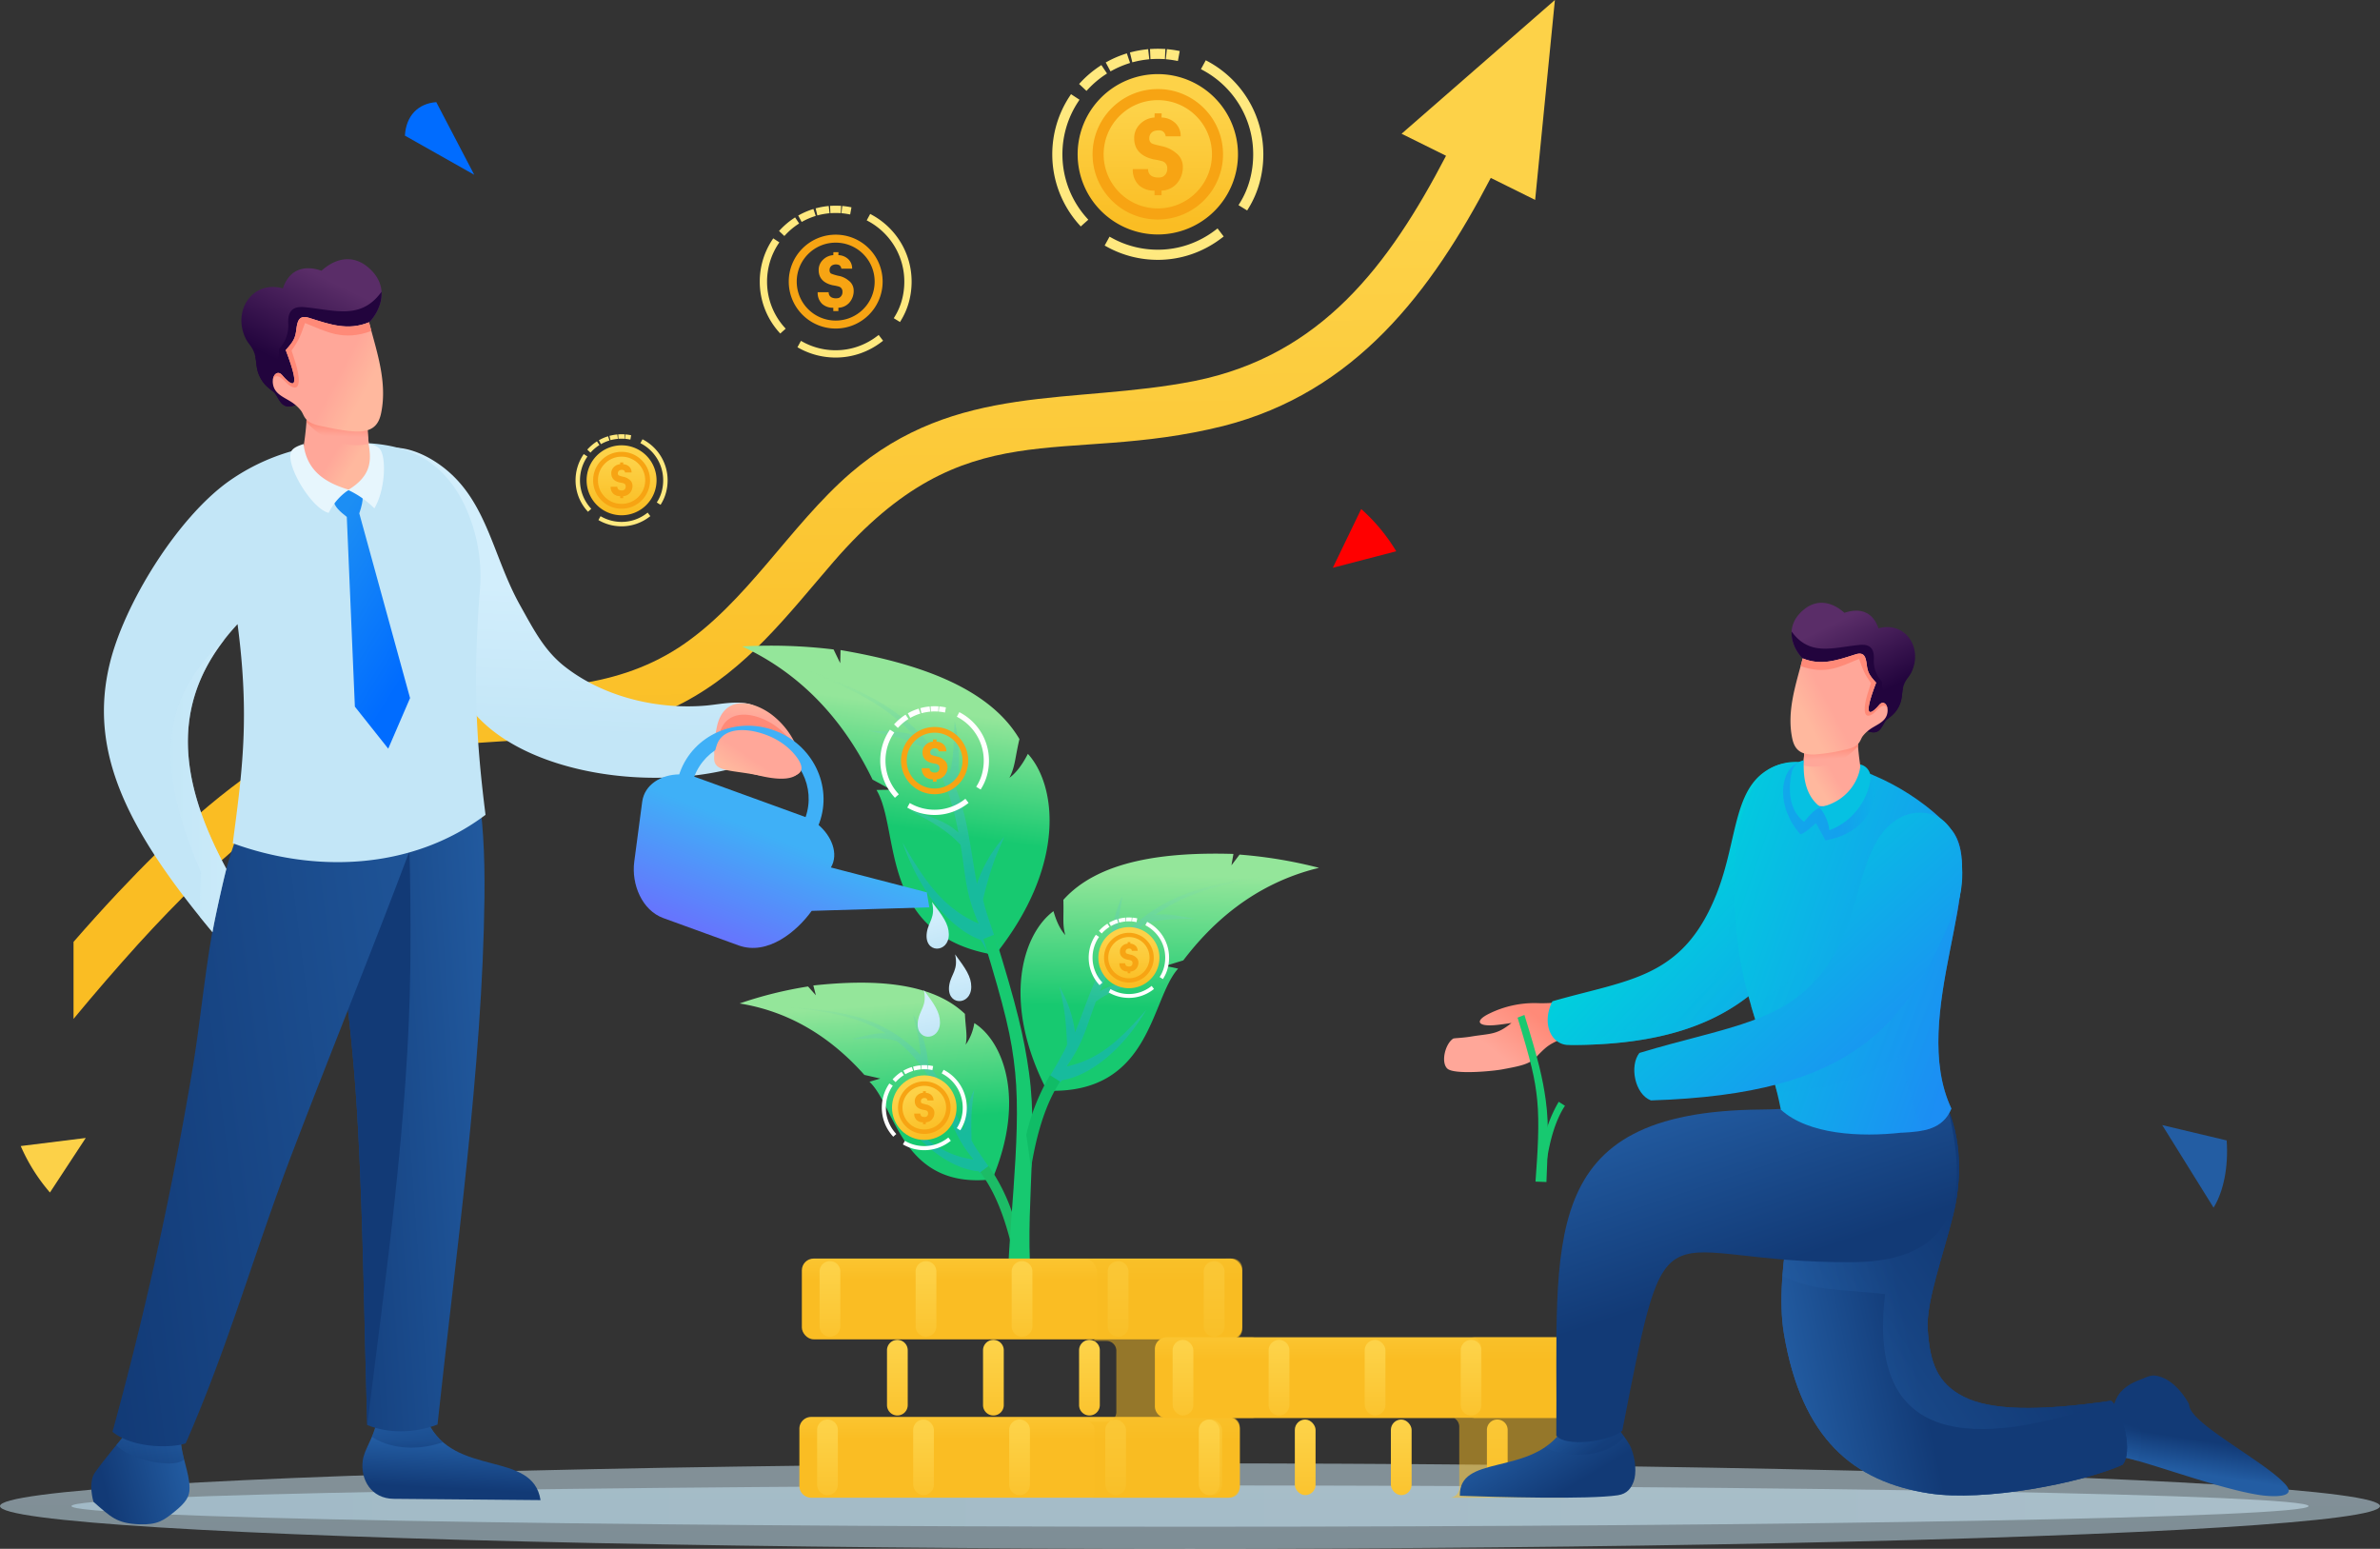 <svg xmlns="http://www.w3.org/2000/svg" xmlns:xlink="http://www.w3.org/1999/xlink" width="914.067" height="594.793" viewBox="0 0 914.067 594.793">
  <rect x="0" y="0" width="914.067" height="594.793" fill="#333333" stroke="none"/>
  <defs>
    <linearGradient id="linear-gradient" x1="0.497" y1="0.229" x2="0.503" y2="0.77" gradientUnits="objectBoundingBox">
      <stop offset="0" stop-color="#fdd248"/>
      <stop offset="1" stop-color="#fabd23"/>
    </linearGradient>
    <linearGradient id="linear-gradient-2" x1="0.503" y1="0.22" x2="0.496" y2="0.94" xlink:href="#linear-gradient"/>
    <linearGradient id="linear-gradient-5" x1="0.495" y1="1.399" x2="0.501" y2="0.268" gradientUnits="objectBoundingBox">
      <stop offset="0" stop-color="#c3e6f7"/>
      <stop offset="1" stop-color="#d2eefc"/>
    </linearGradient>
    <linearGradient id="linear-gradient-6" x1="0" y1="0.5" x2="1" y2="0.5" xlink:href="#linear-gradient-5"/>
    <linearGradient id="linear-gradient-7" x1="0.48" y1="0.124" x2="0.533" y2="0.675" gradientUnits="objectBoundingBox">
      <stop offset="0" stop-color="#94e69a"/>
      <stop offset="1" stop-color="#17c970"/>
    </linearGradient>
    <linearGradient id="linear-gradient-8" x1="0.311" y1="-0.144" x2="0.661" y2="0.814" gradientUnits="objectBoundingBox">
      <stop offset="0" stop-color="#94e69a"/>
      <stop offset="1" stop-color="#17adc9"/>
    </linearGradient>
    <linearGradient id="linear-gradient-9" x1="0.516" y1="0.195" x2="0.458" y2="0.584" xlink:href="#linear-gradient-7"/>
    <linearGradient id="linear-gradient-10" x1="0.44" y1="-0.03" x2="0.591" y2="0.781" xlink:href="#linear-gradient-8"/>
    <linearGradient id="linear-gradient-11" x1="0.509" y1="0.094" x2="0.486" y2="0.646" xlink:href="#linear-gradient-7"/>
    <linearGradient id="linear-gradient-12" x1="0.657" y1="-0.106" x2="0.351" y2="0.805" xlink:href="#linear-gradient-8"/>
    <linearGradient id="linear-gradient-14" x1="0.503" y1="0.22" x2="0.496" y2="0.94" xlink:href="#linear-gradient"/>
    <linearGradient id="linear-gradient-16" x1="0.5" y1="-0.468" x2="0.5" y2="0.271" xlink:href="#linear-gradient"/>
    <linearGradient id="linear-gradient-17" x1="0.5" y1="0.087" x2="0.5" y2="1.424" xlink:href="#linear-gradient"/>
    <linearGradient id="linear-gradient-46" x1="0.479" y1="0.843" x2="0.501" y2="0.423" xlink:href="#linear-gradient-5"/>
    <linearGradient id="linear-gradient-48" x1="0.145" y1="0.58" x2="1.003" y2="0.375" gradientUnits="objectBoundingBox">
      <stop offset="0" stop-color="#123a76"/>
      <stop offset="1" stop-color="#235da3"/>
    </linearGradient>
    <linearGradient id="linear-gradient-49" x1="0.642" y1="1.103" x2="0.393" y2="-0.07" xlink:href="#linear-gradient-48"/>
    <linearGradient id="linear-gradient-50" x1="0.488" y1="0.851" x2="0.558" y2="0.257" xlink:href="#linear-gradient-48"/>
    <linearGradient id="linear-gradient-51" x1="0.533" y1="0.835" x2="0.284" y2="-0.338" xlink:href="#linear-gradient-48"/>
    <linearGradient id="linear-gradient-52" x1="1.175" y1="0.281" x2="-0.087" y2="0.619" gradientUnits="objectBoundingBox">
      <stop offset="0" stop-color="#235da3"/>
      <stop offset="1" stop-color="#123a76"/>
    </linearGradient>
    <linearGradient id="linear-gradient-53" x1="1.315" y1="0.259" x2="-0.086" y2="0.635" xlink:href="#linear-gradient-52"/>
    <linearGradient id="linear-gradient-55" x1="0.497" y1="0.442" x2="0.742" y2="0.621" gradientUnits="objectBoundingBox">
      <stop offset="0" stop-color="#ffa799"/>
      <stop offset="0.959" stop-color="#ffb89e"/>
    </linearGradient>
    <linearGradient id="linear-gradient-56" x1="0.515" y1="0.341" x2="0.492" y2="0.705" gradientUnits="objectBoundingBox">
      <stop offset="0" stop-color="#ff8a78"/>
      <stop offset="1" stop-color="#ffa799"/>
    </linearGradient>
    <linearGradient id="linear-gradient-57" x1="0.587" y1="0.156" x2="0.307" y2="0.696" gradientUnits="objectBoundingBox">
      <stop offset="0" stop-color="#5a2d68"/>
      <stop offset="1" stop-color="#22043d"/>
    </linearGradient>
    <linearGradient id="linear-gradient-58" x1="0.598" y1="0.479" x2="0.847" y2="0.611" xlink:href="#linear-gradient-55"/>
    <linearGradient id="linear-gradient-59" x1="0.653" y1="0.849" x2="0.267" y2="0.037" gradientUnits="objectBoundingBox">
      <stop offset="0" stop-color="#006cff"/>
      <stop offset="1" stop-color="#1c8ef4"/>
    </linearGradient>
    <linearGradient id="linear-gradient-60" x1="0.55" y1="0.247" x2="0.574" y2="0.044" xlink:href="#linear-gradient-55"/>
    <linearGradient id="linear-gradient-61" x1="0.475" y1="0.308" x2="0.504" y2="0.763" xlink:href="#linear-gradient-56"/>
    <linearGradient id="linear-gradient-62" x1="0.546" y1="0.508" x2="0.222" y2="1.121" gradientUnits="objectBoundingBox">
      <stop offset="0" stop-color="#3fb0f7"/>
      <stop offset="0.817" stop-color="#6d6afe"/>
    </linearGradient>
    <linearGradient id="linear-gradient-63" x1="0.412" y1="0.605" x2="0.182" y2="0.772" xlink:href="#linear-gradient-55"/>
    <linearGradient id="linear-gradient-64" x1="0.519" y1="0.848" x2="0.442" y2="0.297" xlink:href="#linear-gradient-5"/>
    <linearGradient id="linear-gradient-65" x1="0.514" y1="0.852" x2="0.46" y2="0.299" xlink:href="#linear-gradient-5"/>
    <linearGradient id="linear-gradient-66" x1="0.514" y1="0.852" x2="0.46" y2="0.299" xlink:href="#linear-gradient-5"/>
    <linearGradient id="linear-gradient-87" x1="0.46" y1="0.783" x2="0.527" y2="0.528" xlink:href="#linear-gradient-52"/>
    <linearGradient id="linear-gradient-88" x1="0.408" y1="0.9" x2="0.528" y2="0.443" xlink:href="#linear-gradient-52"/>
    <linearGradient id="linear-gradient-89" x1="0.112" y1="0.79" x2="0.565" y2="0.485" xlink:href="#linear-gradient-52"/>
    <linearGradient id="linear-gradient-90" x1="0.007" y1="0.636" x2="0.363" y2="0.543" xlink:href="#linear-gradient-52"/>
    <linearGradient id="linear-gradient-91" x1="0.168" y1="0.797" x2="0.579" y2="0.483" xlink:href="#linear-gradient-52"/>
    <linearGradient id="linear-gradient-92" x1="0.787" y1="0.333" x2="0.343" y2="0.635" xlink:href="#linear-gradient-56"/>
    <linearGradient id="linear-gradient-93" x1="0.401" y1="0.444" x2="1.16" y2="1.119" gradientUnits="objectBoundingBox">
      <stop offset="0" stop-color="#00cfdd"/>
      <stop offset="1" stop-color="#1c8ef4"/>
    </linearGradient>
    <linearGradient id="linear-gradient-94" x1="0.361" y1="0.436" x2="1.176" y2="1.114" xlink:href="#linear-gradient-93"/>
    <linearGradient id="linear-gradient-95" x1="0.196" y1="0.3" x2="0.729" y2="0.736" xlink:href="#linear-gradient-52"/>
    <linearGradient id="linear-gradient-96" x1="0.211" y1="0.255" x2="0.707" y2="0.661" xlink:href="#linear-gradient-52"/>
    <linearGradient id="linear-gradient-97" x1="0.306" y1="0.044" x2="0.496" y2="0.528" xlink:href="#linear-gradient-52"/>
    <linearGradient id="linear-gradient-98" x1="-0.108" y1="0.205" x2="0.905" y2="0.719" xlink:href="#linear-gradient-93"/>
    <linearGradient id="linear-gradient-99" x1="-0.181" y1="0.061" x2="0.912" y2="0.668" xlink:href="#linear-gradient-93"/>
    <linearGradient id="linear-gradient-100" x1="1.224" y1="0.418" x2="0.579" y2="0.48" xlink:href="#linear-gradient-93"/>
    <linearGradient id="linear-gradient-101" x1="0.503" y1="0.442" x2="0.258" y2="0.621" xlink:href="#linear-gradient-55"/>
    <linearGradient id="linear-gradient-102" x1="0.484" y1="0.342" x2="0.508" y2="0.703" xlink:href="#linear-gradient-56"/>
    <linearGradient id="linear-gradient-103" x1="0.412" y1="0.156" x2="0.693" y2="0.695" xlink:href="#linear-gradient-57"/>
    <linearGradient id="linear-gradient-104" x1="0.401" y1="0.479" x2="0.153" y2="0.612" xlink:href="#linear-gradient-55"/>
    <linearGradient id="linear-gradient-110" x1="0.155" y1="0.194" x2="0.858" y2="0.858" xlink:href="#linear-gradient-93"/>
  </defs>
  <g id="Group_96524" data-name="Group 96524" transform="translate(2338.238 -3111.647)">
    <g id="Group_96522" data-name="Group 96522" transform="translate(-2338.238 3111.647)">
      <g id="Group_96462" data-name="Group 96462" transform="translate(28.237)">
        <path id="Path_453488" data-name="Path 453488" d="M-2221.3,3399.107c-24.705,14.632-46.151,34.649-65.76,55.517q-8.627,9.211-16.91,18.75v29.571q12.117-14.657,24.861-28.759c14.978-16.428,30.912-32.38,48.635-45.845,25.8-19.471,46.556-28.728,78.822-31.2,29.022-2.16,54.688-1.54,81.842-15.639,24.543-12.917,40.12-33.746,57.828-54.233,51.072-58.892,86.974-36.395,149.644-52.033,50.588-12.915,79.793-51.37,102.675-95.262l17.043,8.44,7.585-76.768-58.883,51.363,17.076,8.458c-21.887,41.962-47.888,76.652-96.469,86.466-47.213,9.327-91.477.3-132.221,35.376-23.554,20.4-40.093,50.038-65.932,66.981-26.355,17.084-54.467,15.222-83.955,17.711C-2181.633,3380.236-2198.567,3385.7-2221.3,3399.107Z" transform="translate(2303.972 -3111.647)" fill-rule="evenodd" fill="url(#linear-gradient)"/>
        <g id="Group_96457" data-name="Group 96457" transform="translate(375.901 18.725)">
          <g id="Group_96456" data-name="Group 96456" transform="translate(9.74 9.739)">
            <path id="Path_453489" data-name="Path 453489" d="M-1805.2,3146.189a30.79,30.79,0,0,1,30.79,30.791,30.79,30.79,0,0,1-30.79,30.79,30.791,30.791,0,0,1-30.79-30.79A30.791,30.791,0,0,1-1805.2,3146.189Z" transform="translate(1835.992 -3146.189)" fill-rule="evenodd" fill="url(#linear-gradient-2)"/>
            <path id="Path_453490" data-name="Path 453490" d="M-1803.977,3153.154a24.972,24.972,0,0,1,17.713,7.337,24.971,24.971,0,0,1,7.338,17.713,24.973,24.973,0,0,1-7.338,17.714,24.974,24.974,0,0,1-17.713,7.338,24.976,24.976,0,0,1-17.714-7.338,24.978,24.978,0,0,1-7.337-17.714,24.973,24.973,0,0,1,7.337-17.713,24.974,24.974,0,0,1,17.714-7.337Zm14.705,10.346a20.734,20.734,0,0,0-14.705-6.092,20.735,20.735,0,0,0-14.705,6.092,20.727,20.727,0,0,0-6.091,14.7,20.728,20.728,0,0,0,6.091,14.705,20.731,20.731,0,0,0,14.705,6.092,20.73,20.73,0,0,0,14.705-6.092,20.73,20.73,0,0,0,6.091-14.705A20.731,20.731,0,0,0-1789.271,3163.5Z" transform="translate(1834.767 -3147.415)" fill="#f7a413" fill-rule="evenodd"/>
            <path id="Path_453491" data-name="Path 453491" d="M-1791.074,3184.8a9.421,9.421,0,0,1-2.477,6.814,8.174,8.174,0,0,1-5.688,2.537v1.777h-2.7v-1.777a8.487,8.487,0,0,1-5.933-2.027,8.105,8.105,0,0,1-2.409-6.256h5.875a2.905,2.905,0,0,0,1.925,2.929,5.719,5.719,0,0,0,3.547.1,3.289,3.289,0,0,0,1.871-3.156,2.745,2.745,0,0,0-1.63-2.8,22.017,22.017,0,0,0-3.506-.772q-7.553-1.711-7.553-8.167a7.411,7.411,0,0,1,2.272-5.425,8.408,8.408,0,0,1,5.542-2.506l.046-1.6h2.7l-.046,1.6a7.884,7.884,0,0,1,5.267,2.125,6.729,6.729,0,0,1,2.075,5.1h-5.757a2.73,2.73,0,0,0-1.082-1.9c-.789-.619-2.939-.439-3.786.073a2.847,2.847,0,0,0-1.417,2.606,2.134,2.134,0,0,0,.76,1.819c.708.534,3.719,1.065,4.84,1.376a12.089,12.089,0,0,1,4.651,2.425A6.541,6.541,0,0,1-1791.074,3184.8Z" transform="translate(1831.469 -3149.405)" fill="#f7a413" fill-rule="evenodd"/>
          </g>
          <path id="Path_453492" data-name="Path 453492" d="M-1836.778,3147.107a40.854,40.854,0,0,1,3.308-3.139,40.368,40.368,0,0,1,3.628-2.741l.889-.6,2.165,3.233-.889.6a36.372,36.372,0,0,0-3.278,2.479,37.246,37.246,0,0,0-2.99,2.838l-.734.778-2.834-2.667.735-.779Zm10.444-7.985-.945.5,1.83,3.431.944-.5q1.335-.712,2.728-1.309t2.827-1.083l1.014-.34-1.235-3.689-1.015.34q-1.587.533-3.13,1.194c-1.026.442-2.032.929-3.019,1.454Zm9.39-3.586q1.206-.3,2.428-.515t2.456-.368l1.066-.125.442,3.867-1.06.125q-1.112.131-2.216.329t-2.2.468l-1.042.254-.916-3.781,1.038-.254Zm7.734-1.116c.321-.015.64-.026.971-.035l.973-.014.917.013,1.974.066-.167,3.889-1.885-.066-.844-.006-.883.007q-.441.012-.883.032l-1.072.049-.166-3.887,1.067-.048Zm6.494.208q.7.079,1.4.181t1.4.235l1.052.195-.7,3.823-1.052-.191q-.632-.116-1.268-.208t-1.268-.166l-1.061-.12.426-3.868,1.066.118Zm14.8,4.666a40.709,40.709,0,0,1,15.5,14.934,40.362,40.362,0,0,1,5.665,20.675,41.253,41.253,0,0,1-1.437,10.87,37.527,37.527,0,0,1-4.217,9.788l-.56.911-3.318-2.041.561-.912a33.642,33.642,0,0,0,3.783-8.77,37.415,37.415,0,0,0,1.292-9.847,36.481,36.481,0,0,0-5.117-18.689,36.815,36.815,0,0,0-14.012-13.5l-.939-.512,1.86-3.415.94.513Zm5.088,67.813a40.793,40.793,0,0,1-11.586,6.2,39.89,39.89,0,0,1-12.867,2.128,40.667,40.667,0,0,1-10.062-1.259,40.285,40.285,0,0,1-9.41-3.717l-.939-.515,1.873-3.413.939.516a36.374,36.374,0,0,0,8.5,3.356,36.754,36.754,0,0,0,9.1,1.138,36.007,36.007,0,0,0,11.614-1.917,36.9,36.9,0,0,0,10.477-5.606l.85-.649,2.363,3.092-.851.65Zm-54.763-5.3a40.556,40.556,0,0,1-7.59-12.522,40.479,40.479,0,0,1-2.629-14.383,40.608,40.608,0,0,1,1.683-11.59,40.391,40.391,0,0,1,4.93-10.606l.587-.894,3.258,2.131-.587.9a36.472,36.472,0,0,0-4.457,9.585,36.693,36.693,0,0,0-1.519,10.477,36.6,36.6,0,0,0,2.373,13.006,36.648,36.648,0,0,0,6.86,11.313l.711.8-2.91,2.588Z" transform="translate(1847.811 -3134.37)" fill="#ffe97f" fill-rule="evenodd"/>
        </g>
        <g id="Group_96459" data-name="Group 96459" transform="translate(263.555 78.986)">
          <g id="Group_96458" data-name="Group 96458" transform="translate(7.008 7.008)">
            <path id="Path_453493" data-name="Path 453493" d="M-1953.486,3216a22.154,22.154,0,0,1,22.153,22.154,22.153,22.153,0,0,1-22.153,22.153,22.153,22.153,0,0,1-22.154-22.153A22.154,22.154,0,0,1-1953.486,3216Z" transform="translate(1975.64 -3216.002)" fill-rule="evenodd" fill="url(#linear-gradient-2)"/>
            <path id="Path_453494" data-name="Path 453494" d="M-1952.6,3221.013a17.97,17.97,0,0,1,12.745,5.28,17.968,17.968,0,0,1,5.28,12.745,17.967,17.967,0,0,1-5.28,12.745,17.969,17.969,0,0,1-12.745,5.28,17.969,17.969,0,0,1-12.745-5.28,17.969,17.969,0,0,1-5.28-12.745,17.968,17.968,0,0,1,5.28-12.745,17.97,17.97,0,0,1,12.745-5.28Zm10.581,7.444a14.92,14.92,0,0,0-10.581-4.382,14.919,14.919,0,0,0-10.581,4.382,14.921,14.921,0,0,0-4.382,10.581,14.918,14.918,0,0,0,4.382,10.58A14.916,14.916,0,0,0-1952.6,3254a14.917,14.917,0,0,0,10.581-4.383,14.915,14.915,0,0,0,4.382-10.58A14.921,14.921,0,0,0-1942.024,3228.457Z" transform="translate(1974.758 -3216.884)" fill="#f7a413" fill-rule="evenodd"/>
            <path id="Path_453495" data-name="Path 453495" d="M-1943.321,3243.781a6.784,6.784,0,0,1-1.782,4.9,5.883,5.883,0,0,1-4.093,1.824v1.278h-1.945v-1.278a6.107,6.107,0,0,1-4.269-1.458,5.833,5.833,0,0,1-1.733-4.5h4.227a2.092,2.092,0,0,0,1.385,2.108,4.119,4.119,0,0,0,2.551.072,2.367,2.367,0,0,0,1.347-2.271,1.976,1.976,0,0,0-1.173-2.015,15.911,15.911,0,0,0-2.522-.555q-5.435-1.231-5.436-5.875a5.331,5.331,0,0,1,1.635-3.9,6.05,6.05,0,0,1,3.987-1.8l.034-1.152h1.944l-.033,1.152a5.683,5.683,0,0,1,3.791,1.529,4.845,4.845,0,0,1,1.492,3.67h-4.142a1.96,1.96,0,0,0-.779-1.365,3.194,3.194,0,0,0-2.724.052,2.051,2.051,0,0,0-1.019,1.876,1.533,1.533,0,0,0,.547,1.308,18.413,18.413,0,0,0,3.482.99,8.686,8.686,0,0,1,3.346,1.745A4.706,4.706,0,0,1-1943.321,3243.781Z" transform="translate(1972.385 -3218.316)" fill="#f7a413" fill-rule="evenodd"/>
          </g>
          <path id="Path_453496" data-name="Path 453496" d="M-1976.205,3216.662a29.116,29.116,0,0,1,2.38-2.258,29.044,29.044,0,0,1,2.611-1.973l.64-.43,1.557,2.326-.639.429a26.452,26.452,0,0,0-2.359,1.783,26.491,26.491,0,0,0-2.152,2.043l-.528.56-2.039-1.919.529-.561Zm7.515-5.745-.68.363,1.317,2.469.679-.363q.96-.511,1.964-.942c.667-.287,1.345-.548,2.034-.779l.729-.245-.888-2.654-.731.245c-.761.255-1.514.542-2.251.859s-1.463.668-2.172,1.046Zm6.756-2.581q.868-.211,1.746-.37c.586-.1,1.175-.195,1.767-.264l.768-.091.316,2.783-.761.089q-.8.1-1.595.237c-.53.095-1.056.208-1.58.336l-.75.184-.659-2.721.747-.183Zm5.564-.8c.231-.01.461-.018.7-.024l.7-.011.658.01,1.421.047-.12,2.8-1.356-.047-.607,0-.635.005q-.318.009-.635.023l-.771.035-.12-2.8.768-.035Zm4.672.15q.506.057,1.01.131c.338.049.675.107,1.01.168l.756.139-.5,2.751-.757-.138c-.3-.055-.607-.1-.912-.149s-.608-.086-.912-.12l-.764-.085.307-2.784.766.086Zm10.649,3.356a29.309,29.309,0,0,1,11.152,10.745,29.047,29.047,0,0,1,4.076,14.876,29.7,29.7,0,0,1-1.034,7.821,26.972,26.972,0,0,1-3.034,7.042l-.4.656-2.387-1.468.4-.656a24.225,24.225,0,0,0,2.722-6.311,26.921,26.921,0,0,0,.929-7.085,26.243,26.243,0,0,0-3.682-13.447,26.5,26.5,0,0,0-10.081-9.716l-.676-.368,1.338-2.458.677.369Zm3.66,48.792a29.364,29.364,0,0,1-8.337,4.459,28.685,28.685,0,0,1-9.257,1.531,29.243,29.243,0,0,1-7.239-.906,29.033,29.033,0,0,1-6.771-2.674l-.675-.371,1.348-2.456.675.371a26.174,26.174,0,0,0,6.115,2.415,26.434,26.434,0,0,0,6.547.818,25.894,25.894,0,0,0,8.357-1.38,26.522,26.522,0,0,0,7.538-4.033l.612-.466,1.7,2.224-.612.468Zm-39.4-3.813a29.167,29.167,0,0,1-5.461-9.009,29.118,29.118,0,0,1-1.892-10.349,29.177,29.177,0,0,1,1.211-8.338,29.007,29.007,0,0,1,3.547-7.631l.421-.644,2.345,1.533-.423.645a26.25,26.25,0,0,0-3.206,6.9,26.416,26.416,0,0,0-1.093,7.539,26.332,26.332,0,0,0,1.707,9.359,26.355,26.355,0,0,0,4.936,8.139l.511.575-2.093,1.861Z" transform="translate(1984.144 -3207.498)" fill="#ffe97f" fill-rule="evenodd"/>
        </g>
        <g id="Group_96461" data-name="Group 96461" transform="translate(192.809 166.771)">
          <g id="Group_96460" data-name="Group 96460" transform="translate(4.249 4.249)">
            <path id="Path_453497" data-name="Path 453497" d="M-2051.41,3319.182a13.43,13.43,0,0,1,13.43,13.43,13.431,13.431,0,0,1-13.43,13.431,13.431,13.431,0,0,1-13.43-13.431A13.43,13.43,0,0,1-2051.41,3319.182Z" transform="translate(2064.84 -3319.182)" fill-rule="evenodd" fill="url(#linear-gradient-2)"/>
            <path id="Path_453498" data-name="Path 453498" d="M-2050.876,3322.22a10.892,10.892,0,0,1,7.726,3.2,10.891,10.891,0,0,1,3.2,7.726,10.891,10.891,0,0,1-3.2,7.726,10.891,10.891,0,0,1-7.726,3.2,10.89,10.89,0,0,1-7.726-3.2,10.893,10.893,0,0,1-3.2-7.726,10.89,10.89,0,0,1,3.2-7.726,10.891,10.891,0,0,1,7.726-3.2Zm6.414,4.513a9.043,9.043,0,0,0-6.414-2.657,9.039,9.039,0,0,0-6.414,2.657,9.042,9.042,0,0,0-2.658,6.414,9.039,9.039,0,0,0,2.658,6.414,9.035,9.035,0,0,0,6.414,2.658,9.039,9.039,0,0,0,6.414-2.658,9.039,9.039,0,0,0,2.657-6.414A9.042,9.042,0,0,0-2044.462,3326.733Z" transform="translate(2064.306 -3319.716)" fill="#f7a413" fill-rule="evenodd"/>
            <path id="Path_453499" data-name="Path 453499" d="M-2045.248,3336.023a4.111,4.111,0,0,1-1.08,2.972,3.564,3.564,0,0,1-2.481,1.106v.775h-1.178v-.775a3.7,3.7,0,0,1-2.588-.884,3.535,3.535,0,0,1-1.051-2.729h2.563a1.266,1.266,0,0,0,.84,1.277,2.487,2.487,0,0,0,1.547.044,1.434,1.434,0,0,0,.817-1.376,1.2,1.2,0,0,0-.711-1.222,9.67,9.67,0,0,0-1.53-.336q-3.294-.746-3.294-3.562a3.231,3.231,0,0,1,.99-2.366,3.671,3.671,0,0,1,2.418-1.094l.02-.7h1.179l-.021.7a3.441,3.441,0,0,1,2.3.927,2.936,2.936,0,0,1,.9,2.225h-2.511a1.19,1.19,0,0,0-.472-.828,1.94,1.94,0,0,0-1.651.032,1.242,1.242,0,0,0-.618,1.137.932.932,0,0,0,.332.794,11.3,11.3,0,0,0,2.111.6,5.27,5.27,0,0,1,2.029,1.058A2.851,2.851,0,0,1-2045.248,3336.023Z" transform="translate(2062.867 -3320.584)" fill="#f7a413" fill-rule="evenodd"/>
          </g>
          <path id="Path_453500" data-name="Path 453500" d="M-2065.184,3319.582a17.644,17.644,0,0,1,1.443-1.369,17.459,17.459,0,0,1,1.582-1.2l.388-.26.944,1.41-.387.26a15.852,15.852,0,0,0-1.431,1.081,16.185,16.185,0,0,0-1.3,1.238l-.32.34-1.236-1.164.321-.339Zm4.556-3.483-.413.219.8,1.5.412-.22q.582-.311,1.19-.571c.4-.174.815-.332,1.233-.472l.443-.148-.538-1.61-.444.149q-.693.232-1.365.52t-1.316.635Zm4.1-1.565q.525-.129,1.059-.224t1.07-.161l.467-.055.192,1.688-.462.054c-.324.038-.646.085-.967.143s-.64.127-.957.2l-.455.111-.4-1.65.453-.11Zm3.373-.487.424-.015.425-.007.4.007.861.028-.073,1.7-.822-.029-.368,0-.385,0c-.129,0-.257.008-.386.014l-.467.022-.073-1.7.465-.021Zm2.832.091c.205.023.409.049.613.079s.409.065.612.1l.458.085-.3,1.668-.46-.083c-.183-.034-.368-.063-.553-.091s-.368-.052-.553-.073l-.462-.053.185-1.687.465.052Zm6.456,2.035a17.756,17.756,0,0,1,6.76,6.513,17.607,17.607,0,0,1,2.471,9.019,18,18,0,0,1-.627,4.741,16.38,16.38,0,0,1-1.839,4.27l-.245.4-1.447-.89.245-.4A14.693,14.693,0,0,0-2036.9,3336a16.331,16.331,0,0,0,.563-4.295,15.916,15.916,0,0,0-2.231-8.152,16.078,16.078,0,0,0-6.112-5.89l-.41-.223.811-1.49.41.224Zm2.219,29.58a17.827,17.827,0,0,1-5.054,2.7,17.405,17.405,0,0,1-5.613.929,17.752,17.752,0,0,1-4.388-.55,17.6,17.6,0,0,1-4.1-1.622l-.409-.224.816-1.489.41.225a15.861,15.861,0,0,0,3.707,1.464,15.994,15.994,0,0,0,3.969.5,15.713,15.713,0,0,0,5.066-.836,16.085,16.085,0,0,0,4.57-2.446l.372-.283,1.03,1.349-.371.283Zm-23.887-2.312a17.665,17.665,0,0,1-3.31-5.462,17.639,17.639,0,0,1-1.147-6.274,17.7,17.7,0,0,1,.734-5.055,17.622,17.622,0,0,1,2.15-4.627l.256-.39,1.422.929-.256.392a15.866,15.866,0,0,0-1.944,4.18,15.975,15.975,0,0,0-.663,4.57,15.956,15.956,0,0,0,1.035,5.673,15.961,15.961,0,0,0,2.993,4.935l.309.349-1.268,1.129Z" transform="translate(2069.996 -3314.026)" fill="#ffe97f" fill-rule="evenodd"/>
        </g>
      </g>
      <g id="Group_96521" data-name="Group 96521" transform="translate(0 99.541)">
        <g id="Group_96463" data-name="Group 96463" transform="translate(0 462.453)">
          <ellipse id="Ellipse_2183" data-name="Ellipse 2183" cx="457.033" cy="16.399" rx="457.033" ry="16.399" opacity="0.5" fill="url(#linear-gradient-5)" style="mix-blend-mode: multiply;isolation: isolate"/>
          <path id="Path_453501" data-name="Path 453501" d="M-1875.347,3819.773c237.263,0,429.6-3.551,429.6-7.93s-192.338-7.93-429.6-7.93-429.6,3.55-429.6,7.93S-2112.61,3819.773-1875.347,3819.773Z" transform="translate(2332.38 -3795.443)" fill-rule="evenodd" opacity="0.5" fill="url(#linear-gradient-6)" style="mix-blend-mode: multiply;isolation: isolate"/>
        </g>
        <g id="Group_96520" data-name="Group 96520" transform="translate(35.062)">
          <g id="Group_96485" data-name="Group 96485" transform="translate(248.991 148.379)">
            <g id="Group_96476" data-name="Group 96476">
              <g id="Group_96469" data-name="Group 96469">
                <g id="Group_96465" data-name="Group 96465" transform="translate(0 129.458)">
                  <g id="Group_96464" data-name="Group 96464">
                    <path id="Path_453502" data-name="Path 453502" d="M-1993.536,3577.592a153.949,153.949,0,0,1,26.289-6.527l3,3.383-.966-3.768c22.706-2.457,45.244-1.46,58.213,10.916.291,6.03,1.026,8.213.278,11.858a19.889,19.889,0,0,0,3.332-8.32c10.754,6.68,20.065,28.71,6.894,60-34.954,4.008-37.092-28.03-47.163-37.469l4.156-1.25-6.112-1.386C-1955.607,3593.821-1970.946,3581.214-1993.536,3577.592Z" transform="translate(1993.536 -3569.6)" fill-rule="evenodd" fill="url(#linear-gradient-7)"/>
                    <path id="Path_453503" data-name="Path 453503" d="M-1916.883,3602.827c-.17-5.159-2.541-13.365-5.7-18.923,1.206,5.658,2.778,10.583,2.728,15.478a50.064,50.064,0,0,0-4.152-3.96c-13.519-11.473-28.693-13.08-45.294-14.25,12.976,1.51,25.225,3.2,36.113,9.927-4.082-.253-7.7.986-13.192,2.336,6.192-.305,11.769-1.081,17.479.639q1.759,1.366,3.464,2.949c5.784,5.391,9.621,11.692,12.863,18.2-4.6-2.26-9.145-2.348-15.436-2.355,5.489,1.073,12.107,2.527,17.056,5.715,4.186,8.93,5.286,13.445,11.524,20.962-11.058-1.424-18.607-7.5-28.253-16.93,9.646,13.723,21.5,20.811,30.08,21.425a20.965,20.965,0,0,1,3.234,3.393c.536-.045,1.585-.2,2.136-.265q.388-.921.749-1.829c-2.458-3.58-7.384-10.339-8.686-13.116-.416-12.127.447-14.295,1-19.493a40.777,40.777,0,0,0-3.989,15.593C-1907.175,3620.437-1911.039,3610.19-1916.883,3602.827Z" transform="translate(1989.272 -3571.636)" fill-rule="evenodd" opacity="0.5" fill="url(#linear-gradient-8)" style="mix-blend-mode: multiply;isolation: isolate"/>
                  </g>
                  <path id="Path_453504" data-name="Path 453504" d="M-1868.648,3674.365a71.272,71.272,0,0,0-9.519-19.323l-3.223,2.418c6.023,7.774,9.661,18.5,12.016,28.236Z" transform="translate(1973.804 -3584.634)" fill="#1cbc66" fill-rule="evenodd"/>
                </g>
                <g id="Group_96466" data-name="Group 96466" transform="translate(1.019)">
                  <path id="Path_453505" data-name="Path 453505" d="M-1992.3,3412.843a199.31,199.31,0,0,1,35.074,1.153l2.548,5.276.128-5.039c29.17,4.96,56.91,14.165,68.7,34.173-1.768,7.619-1.623,10.6-3.844,14.879,2.59-1.878,4.976-5.062,7.094-9.194,11.042,12.127,14.865,42.875-12.609,77.227-44.983-7.353-36.329-48.042-45.548-63.366l5.623-.09-7.127-3.886C-1950.758,3446.472-1965.422,3425.339-1992.3,3412.843Z" transform="translate(1992.299 -3412.501)" fill-rule="evenodd" fill="url(#linear-gradient-9)"/>
                  <path id="Path_453506" data-name="Path 453506" d="M-1905.069,3469.326c1.612-6.49,1.554-17.556-.415-25.6-.5,7.478-.277,14.174-2.068,20.256a65.085,65.085,0,0,0-3.776-6.4c-12.8-19.075-31.143-26.441-51.422-33.766,15.641,6.469,30.311,12.9,41.506,25.135-5-1.759-9.943-1.492-17.27-1.75,7.826,1.807,15.052,2.812,21.561,6.972q1.709,2.323,3.276,4.9c5.3,8.763,7.861,17.973,9.6,27.236-4.933-4.442-10.568-6.158-18.408-8.389,6.462,3.276,14.2,7.427,19.24,13.15,2.064,12.61,1.838,18.624,6.959,30.2-13.28-5.684-20.543-15.927-29.234-31.086,7.175,20.514,19.445,33.536,29.924,37.333a27.248,27.248,0,0,1,2.832,5.371c.683.133,2.047.308,2.756.424q.808-1.009,1.579-2.014c-1.8-5.331-5.55-15.5-6.193-19.418,3.766-15.263,5.609-17.659,8.136-23.944a52.818,52.818,0,0,0-10.482,18.027C-1899.189,3494.7-1900.386,3480.567-1905.069,3469.326Z" transform="translate(1987.1 -3414.492)" fill-rule="evenodd" opacity="0.5" fill="url(#linear-gradient-10)" style="mix-blend-mode: multiply;isolation: isolate"/>
                </g>
                <path id="Path_453507" data-name="Path 453507" d="M-1875.669,3547.19c8.635,27.642,11.388,39.456,13.268,52.969,4.026,28.955-2.865,58.677,1.974,90.355h-10.293c-.282-27.808,5.623-64.081,3.009-90.382-1.344-13.523-3.908-24.047-12.214-51.26Z" transform="translate(1973.547 -3436.199)" fill="#17c970" fill-rule="evenodd"/>
                <g id="Group_96468" data-name="Group 96468" transform="translate(107.893 79.914)">
                  <g id="Group_96467" data-name="Group 96467">
                    <path id="Path_453508" data-name="Path 453508" d="M-1747.965,3514.925a175.806,175.806,0,0,0-30.519-5.083l-3.117,4.121.763-4.378c-26.076-.768-51.653,2.381-65.314,17.633.209,6.893-.433,9.446.744,13.53-1.913-2.073-3.424-5.239-4.538-9.178-11.648,8.569-20.281,34.487-2.485,68.945,40.161,1.439,39.732-35.234,50.356-46.883l-4.845-1.053,6.835-2.125C-1789.7,3536.8-1773.365,3521.068-1747.965,3514.925Z" transform="translate(1862.606 -3509.478)" fill-rule="evenodd" fill="url(#linear-gradient-11)"/>
                    <path id="Path_453509" data-name="Path 453509" d="M-1826.366,3549.733c-.269-5.889,1.7-15.445,4.8-22.057-.866,6.551-2.217,12.3-1.723,17.869a57.413,57.413,0,0,1,4.374-4.88c14.369-14.273,31.505-17.46,50.305-20.277-14.642,2.881-28.439,5.9-40.237,14.534,4.627-.653,8.854.435,15.232,1.481-7.078.205-13.5-.178-19.847,2.289q-1.881,1.712-3.68,3.669c-6.1,6.656-9.911,14.174-13.02,21.88,5.033-2.985,10.2-3.492,17.367-4.062-6.155,1.712-13.561,3.959-18.911,8.034-3.969,10.543-4.817,15.781-11.25,24.9,12.465-2.611,20.519-10.208,30.658-21.805-9.757,16.489-22.621,25.62-32.337,27.086a23.959,23.959,0,0,0-3.379,4.152c-.614,0-1.824-.089-2.457-.111q-.524-1.012-1.016-2.015c2.479-4.3,7.483-12.434,8.719-15.712-.61-13.847-1.787-16.239-2.883-22.109a46.58,46.58,0,0,1,5.936,17.4C-1835.847,3570.653-1832.362,3558.639-1826.366,3549.733Z" transform="translate(1860.651 -3511.397)" fill-rule="evenodd" opacity="0.5" fill="url(#linear-gradient-12)" style="mix-blend-mode: multiply;isolation: isolate"/>
                  </g>
                  <path id="Path_453510" data-name="Path 453510" d="M-1859.931,3635.57a81.392,81.392,0,0,1,9.111-22.854l3.888,2.466c-6.165,9.39-9.348,21.935-11.161,33.227Z" transform="translate(1862.136 -3527.642)" fill="#10bc66" fill-rule="evenodd"/>
                </g>
              </g>
              <g id="Group_96471" data-name="Group 96471" transform="translate(54.024 23.303)">
                <g id="Group_96470" data-name="Group 96470" transform="translate(5.017 5.017)">
                  <path id="Path_453511" data-name="Path 453511" d="M-1906.028,3446.868a15.86,15.86,0,0,1,15.86,15.86,15.86,15.86,0,0,1-15.86,15.86,15.86,15.86,0,0,1-15.861-15.86A15.86,15.86,0,0,1-1906.028,3446.868Z" transform="translate(1921.889 -3446.868)" fill-rule="evenodd" fill="url(#linear-gradient-2)"/>
                  <path id="Path_453512" data-name="Path 453512" d="M-1905.4,3450.456a12.86,12.86,0,0,1,9.124,3.779,12.858,12.858,0,0,1,3.78,9.124,12.865,12.865,0,0,1-3.78,9.125,12.864,12.864,0,0,1-9.124,3.779,12.865,12.865,0,0,1-9.124-3.779,12.868,12.868,0,0,1-3.78-9.125,12.861,12.861,0,0,1,3.78-9.124,12.861,12.861,0,0,1,9.124-3.779Zm7.575,5.328a10.679,10.679,0,0,0-7.575-3.137,10.678,10.678,0,0,0-7.574,3.137,10.674,10.674,0,0,0-3.138,7.574,10.677,10.677,0,0,0,3.138,7.575,10.677,10.677,0,0,0,7.574,3.137,10.678,10.678,0,0,0,7.575-3.137,10.676,10.676,0,0,0,3.138-7.575A10.675,10.675,0,0,0-1897.823,3455.785Z" transform="translate(1921.258 -3447.5)" fill="#f7a413" fill-rule="evenodd"/>
                  <path id="Path_453513" data-name="Path 453513" d="M-1898.752,3466.755a4.858,4.858,0,0,1-1.276,3.51,4.212,4.212,0,0,1-2.93,1.305v.916h-1.392v-.916a4.369,4.369,0,0,1-3.056-1.044,4.171,4.171,0,0,1-1.241-3.222h3.026a1.5,1.5,0,0,0,.991,1.509,2.947,2.947,0,0,0,1.827.051,1.694,1.694,0,0,0,.964-1.626,1.415,1.415,0,0,0-.84-1.442,11.449,11.449,0,0,0-1.806-.4q-3.891-.881-3.891-4.206a3.818,3.818,0,0,1,1.17-2.794,4.324,4.324,0,0,1,2.854-1.291l.024-.825h1.393l-.025.825a4.061,4.061,0,0,1,2.714,1.094,3.464,3.464,0,0,1,1.069,2.627h-2.965a1.407,1.407,0,0,0-.558-.977,2.287,2.287,0,0,0-1.95.037,1.468,1.468,0,0,0-.73,1.343,1.1,1.1,0,0,0,.392.937,13.224,13.224,0,0,0,2.493.709,6.233,6.233,0,0,1,2.4,1.249A3.37,3.37,0,0,1-1898.752,3466.755Z" transform="translate(1919.559 -3448.524)" fill="#f7a413" fill-rule="evenodd"/>
                </g>
                <path id="Path_453514" data-name="Path 453514" d="M-1922.294,3447.34a20.766,20.766,0,0,1,1.7-1.617,20.49,20.49,0,0,1,1.868-1.412l.458-.307,1.115,1.664-.457.307a18.843,18.843,0,0,0-1.689,1.277,19.246,19.246,0,0,0-1.54,1.462l-.378.4-1.459-1.374.379-.4Zm5.379-4.113-.486.259.942,1.768.487-.259c.458-.245.928-.469,1.405-.675s.963-.392,1.456-.557l.522-.176-.636-1.9-.522.175q-.818.275-1.613.616t-1.555.749Zm4.837-1.848q.62-.152,1.25-.265c.419-.076.841-.14,1.265-.189l.55-.064.227,1.992-.546.064q-.572.067-1.141.17t-1.131.24l-.536.131-.471-1.947.534-.131Zm3.983-.576c.165-.007.33-.013.5-.018l.5-.006.471.006,1.017.034-.086,2-.972-.035-.434,0-.455,0c-.152,0-.3.01-.455.017l-.552.025-.086-2,.55-.024Zm3.345.108q.362.04.724.094c.241.035.483.077.723.12l.542.1-.361,1.97-.542-.1c-.217-.04-.435-.075-.653-.107s-.435-.061-.653-.086l-.546-.062.218-1.993.55.062Zm7.623,2.4a20.974,20.974,0,0,1,7.984,7.692,20.784,20.784,0,0,1,2.918,10.649,21.271,21.271,0,0,1-.74,5.6,19.348,19.348,0,0,1-2.172,5.042l-.289.469-1.709-1.05.289-.47a17.317,17.317,0,0,0,1.949-4.519,19.269,19.269,0,0,0,.666-5.072,18.785,18.785,0,0,0-2.637-9.627,18.97,18.97,0,0,0-7.216-6.956l-.484-.264.958-1.759.484.264Zm2.621,34.931a21.034,21.034,0,0,1-5.969,3.192,20.547,20.547,0,0,1-6.627,1.1,20.989,20.989,0,0,1-5.183-.648,20.784,20.784,0,0,1-4.847-1.916l-.484-.265.965-1.758.484.266a18.731,18.731,0,0,0,4.377,1.728,18.947,18.947,0,0,0,4.688.585,18.556,18.556,0,0,0,5.982-.987,19.03,19.03,0,0,0,5.4-2.887l.438-.334,1.217,1.592-.438.335Zm-28.209-2.73a20.874,20.874,0,0,1-3.91-6.45,20.861,20.861,0,0,1-1.354-7.409,20.884,20.884,0,0,1,.867-5.969,20.8,20.8,0,0,1,2.54-5.464l.3-.46,1.679,1.1-.3.461a18.824,18.824,0,0,0-2.3,4.938,18.907,18.907,0,0,0-.782,5.4,18.863,18.863,0,0,0,1.222,6.7,18.86,18.86,0,0,0,3.534,5.827l.366.412-1.5,1.333Z" transform="translate(1927.977 -3440.78)" fill="#fff" fill-rule="evenodd"/>
              </g>
              <g id="Group_96473" data-name="Group 96473" transform="translate(134.074 104.421)">
                <g id="Group_96472" data-name="Group 96472" transform="translate(3.711 3.711)">
                  <path id="Path_453515" data-name="Path 453515" d="M-1814.6,3543.721a11.729,11.729,0,0,1,11.73,11.729,11.729,11.729,0,0,1-11.73,11.729,11.729,11.729,0,0,1-11.73-11.729A11.729,11.729,0,0,1-1814.6,3543.721Z" transform="translate(1826.332 -3543.721)" fill-rule="evenodd" fill="url(#linear-gradient-14)"/>
                  <path id="Path_453516" data-name="Path 453516" d="M-1814.136,3546.374a9.512,9.512,0,0,1,6.748,2.8,9.513,9.513,0,0,1,2.8,6.748,9.513,9.513,0,0,1-2.8,6.748,9.513,9.513,0,0,1-6.748,2.795,9.513,9.513,0,0,1-6.748-2.795,9.514,9.514,0,0,1-2.8-6.748,9.512,9.512,0,0,1,2.8-6.748,9.512,9.512,0,0,1,6.748-2.8Zm5.6,3.941a7.9,7.9,0,0,0-5.6-2.32,7.9,7.9,0,0,0-5.6,2.32,7.9,7.9,0,0,0-2.321,5.6,7.9,7.9,0,0,0,2.321,5.6,7.9,7.9,0,0,0,5.6,2.321,7.9,7.9,0,0,0,5.6-2.321,7.9,7.9,0,0,0,2.32-5.6A7.9,7.9,0,0,0-1808.533,3550.315Z" transform="translate(1825.865 -3544.188)" fill="#f7a413" fill-rule="evenodd"/>
                  <path id="Path_453517" data-name="Path 453517" d="M-1809.219,3558.429a3.593,3.593,0,0,1-.944,2.6,3.116,3.116,0,0,1-2.167.966v.677h-1.03v-.677a3.234,3.234,0,0,1-2.26-.772,3.086,3.086,0,0,1-.918-2.383h2.238a1.106,1.106,0,0,0,.733,1.116,2.18,2.18,0,0,0,1.351.038,1.252,1.252,0,0,0,.713-1.2,1.048,1.048,0,0,0-.621-1.067,8.476,8.476,0,0,0-1.336-.294q-2.878-.651-2.878-3.111a2.823,2.823,0,0,1,.865-2.066,3.2,3.2,0,0,1,2.111-.955l.018-.611h1.03l-.018.611a3,3,0,0,1,2.007.809,2.564,2.564,0,0,1,.79,1.943h-2.193a1.041,1.041,0,0,0-.412-.723,1.692,1.692,0,0,0-1.442.028,1.084,1.084,0,0,0-.541.993.812.812,0,0,0,.29.693,9.811,9.811,0,0,0,1.844.524,4.6,4.6,0,0,1,1.772.924A2.494,2.494,0,0,1-1809.219,3558.429Z" transform="translate(1824.609 -3544.946)" fill="#f7a413" fill-rule="evenodd"/>
                </g>
                <path id="Path_453518" data-name="Path 453518" d="M-1826.632,3544.07a15.238,15.238,0,0,1,1.26-1.2,15.618,15.618,0,0,1,1.382-1.045l.339-.227.825,1.231-.339.227a14.019,14.019,0,0,0-1.248.945,14.1,14.1,0,0,0-1.14,1.08l-.279.3-1.079-1.016.28-.3Zm3.979-3.042-.361.192.7,1.307.36-.191q.509-.271,1.039-.5t1.077-.413l.386-.129-.471-1.406-.387.13q-.6.2-1.192.455t-1.149.554Zm3.576-1.366q.46-.112.925-.2t.936-.14l.406-.048.168,1.474-.4.048c-.282.033-.564.074-.844.125s-.559.11-.836.178l-.4.1-.349-1.441.395-.1Zm2.946-.425c.122-.006.245-.01.37-.013l.371-.006.349.006.751.025-.063,1.481-.718-.025h-.658c-.112,0-.224.008-.336.013l-.408.018-.064-1.481.406-.018Zm2.475.079c.178.02.357.043.535.069s.357.057.534.09l.4.073-.267,1.457-.4-.073c-.16-.029-.321-.055-.483-.079s-.321-.044-.483-.063l-.4-.045.162-1.474.406.045Zm5.638,1.777a15.506,15.506,0,0,1,5.9,5.689,15.372,15.372,0,0,1,2.158,7.876,15.75,15.75,0,0,1-.546,4.141,14.312,14.312,0,0,1-1.607,3.729l-.214.348-1.263-.777.213-.348a12.833,12.833,0,0,0,1.441-3.342,14.235,14.235,0,0,0,.493-3.751,13.9,13.9,0,0,0-1.95-7.12,14.03,14.03,0,0,0-5.339-5.145l-.358-.2.709-1.3.358.2Zm1.938,25.835a15.563,15.563,0,0,1-4.414,2.361,15.191,15.191,0,0,1-4.9.81,15.51,15.51,0,0,1-3.833-.479,15.35,15.35,0,0,1-3.585-1.416l-.358-.2.714-1.3.358.2a13.821,13.821,0,0,0,3.239,1.278,14,14,0,0,0,3.466.434,13.72,13.72,0,0,0,4.425-.73,14.046,14.046,0,0,0,3.991-2.136l.324-.247.9,1.177-.325.248Zm-20.863-2.02a15.43,15.43,0,0,1-2.892-4.77,15.425,15.425,0,0,1-1-5.48,15.47,15.47,0,0,1,.641-4.415,15.411,15.411,0,0,1,1.878-4.041l.223-.34,1.242.813-.224.341a13.9,13.9,0,0,0-1.7,3.651,13.989,13.989,0,0,0-.578,3.992,13.944,13.944,0,0,0,.9,4.955,13.952,13.952,0,0,0,2.614,4.31l.27.3-1.108.985Z" transform="translate(1830.835 -3539.217)" fill="#fff" fill-rule="evenodd"/>
              </g>
              <g id="Group_96475" data-name="Group 96475" transform="translate(54.613 161.141)">
                <g id="Group_96474" data-name="Group 96474" transform="translate(0.096 0.096)">
                  <circle id="Ellipse_2184" data-name="Ellipse 2184" cx="12.401" cy="12.401" r="12.401" transform="matrix(0.922, -0.386, 0.386, 0.922, 0, 9.579)" fill="url(#linear-gradient-2)"/>
                  <path id="Path_453519" data-name="Path 453519" d="M-1909.608,3615.614a10.057,10.057,0,0,1,7.135,2.955,10.058,10.058,0,0,1,2.955,7.135,10.055,10.055,0,0,1-2.955,7.134,10.058,10.058,0,0,1-7.135,2.956,10.057,10.057,0,0,1-7.134-2.956,10.056,10.056,0,0,1-2.956-7.134,10.059,10.059,0,0,1,2.956-7.135,10.056,10.056,0,0,1,7.134-2.955Zm5.923,4.166a8.354,8.354,0,0,0-5.923-2.453,8.35,8.35,0,0,0-5.922,2.453,8.351,8.351,0,0,0-2.453,5.923,8.351,8.351,0,0,0,2.453,5.923,8.349,8.349,0,0,0,5.922,2.453,8.353,8.353,0,0,0,5.923-2.453,8.35,8.35,0,0,0,2.452-5.923A8.35,8.35,0,0,0-1903.685,3619.78Z" transform="translate(1925.836 -3609.475)" fill="#f7a413" fill-rule="evenodd"/>
                  <path id="Path_453520" data-name="Path 453520" d="M-1904.411,3628.358a3.793,3.793,0,0,1-1,2.744,3.29,3.29,0,0,1-2.291,1.022v.715h-1.088v-.715a3.423,3.423,0,0,1-2.39-.816,3.264,3.264,0,0,1-.97-2.52h2.366a1.171,1.171,0,0,0,.775,1.18,2.3,2.3,0,0,0,1.428.04,1.325,1.325,0,0,0,.754-1.271,1.106,1.106,0,0,0-.656-1.127,8.83,8.83,0,0,0-1.412-.311q-3.042-.69-3.042-3.29a2.987,2.987,0,0,1,.916-2.186,3.388,3.388,0,0,1,2.232-1.009l.018-.645h1.088l-.019.645a3.177,3.177,0,0,1,2.122.855,2.712,2.712,0,0,1,.836,2.055h-2.319a1.1,1.1,0,0,0-.435-.764,1.79,1.79,0,0,0-1.526.03,1.147,1.147,0,0,0-.57,1.05.862.862,0,0,0,.306.733,10.46,10.46,0,0,0,1.949.554,4.859,4.859,0,0,1,1.873.977A2.635,2.635,0,0,1-1904.411,3628.358Z" transform="translate(1924.508 -3610.276)" fill="#f7a413" fill-rule="evenodd"/>
                </g>
                <path id="Path_453521" data-name="Path 453521" d="M-1922.819,3613.178a16.2,16.2,0,0,1,1.332-1.264,16.342,16.342,0,0,1,1.462-1.105l.358-.24.872,1.3-.358.24a14.963,14.963,0,0,0-1.321,1,15.037,15.037,0,0,0-1.2,1.143l-.3.314-1.141-1.075.3-.313Zm4.206-3.216-.381.2.738,1.383.38-.2c.358-.191.726-.367,1.1-.527s.753-.307,1.138-.436l.409-.137-.5-1.486-.409.138q-.639.214-1.261.48c-.413.178-.818.375-1.216.586Zm3.782-1.445c.323-.079.65-.148.977-.207s.658-.11.989-.148l.43-.051.178,1.558-.427.05c-.3.035-.6.079-.892.134s-.592.116-.884.188l-.42.1-.368-1.523.418-.1Zm3.114-.449c.129-.007.259-.01.391-.014l.392-.006.368.006.8.025-.067,1.567-.76-.026-.34,0-.356,0c-.119,0-.236.008-.355.013l-.432.02-.068-1.566.429-.019Zm2.615.083c.189.021.377.046.566.073s.377.06.565.095l.424.077-.283,1.541-.424-.077c-.17-.031-.339-.059-.511-.084s-.34-.048-.511-.067l-.427-.049.171-1.557.429.048Zm5.961,1.879a16.4,16.4,0,0,1,6.243,6.015,16.261,16.261,0,0,1,2.282,8.328,16.64,16.64,0,0,1-.578,4.377,15.149,15.149,0,0,1-1.7,3.942l-.226.367-1.337-.822.226-.367a13.532,13.532,0,0,0,1.524-3.533,15.052,15.052,0,0,0,.521-3.965,14.683,14.683,0,0,0-2.062-7.528,14.824,14.824,0,0,0-5.643-5.439l-.378-.207.749-1.375.378.206Zm2.049,27.313a16.431,16.431,0,0,1-4.667,2.5,16.07,16.07,0,0,1-5.182.857,16.385,16.385,0,0,1-4.053-.507,16.286,16.286,0,0,1-3.791-1.5l-.378-.208.755-1.375.377.208a14.7,14.7,0,0,0,3.424,1.352,14.776,14.776,0,0,0,3.666.458,14.5,14.5,0,0,0,4.677-.772,14.849,14.849,0,0,0,4.22-2.258l.343-.261.951,1.245-.343.262Zm-22.056-2.134a16.307,16.307,0,0,1-3.057-5.044,16.286,16.286,0,0,1-1.059-5.792,16.366,16.366,0,0,1,.677-4.668,16.244,16.244,0,0,1,1.986-4.272l.236-.36,1.312.859-.237.361a14.709,14.709,0,0,0-1.795,3.861,14.772,14.772,0,0,0-.612,4.22,14.741,14.741,0,0,0,.956,5.239,14.75,14.75,0,0,0,2.763,4.555l.286.322-1.172,1.042Z" transform="translate(1927.263 -3608.048)" fill="#fff" fill-rule="evenodd"/>
              </g>
            </g>
            <g id="Group_96484" data-name="Group 96484" transform="translate(22.96 235.415)">
              <g id="Group_96483" data-name="Group 96483" transform="translate(0 0.001)">
                <g id="Group_96478" data-name="Group 96478" transform="translate(0 60.822)">
                  <path id="Rectangle_75994" data-name="Rectangle 75994" d="M4.542,0H164.6a4.541,4.541,0,0,1,4.541,4.541V26.476a4.542,4.542,0,0,1-4.542,4.542H4.543A4.543,4.543,0,0,1,0,26.475V4.542A4.542,4.542,0,0,1,4.542,0Z" fill="url(#linear-gradient-16)"/>
                  <g id="Group_96477" data-name="Group 96477" transform="translate(6.813 0.993)">
                    <path id="Rectangle_75995" data-name="Rectangle 75995" d="M3.982,0h0A3.982,3.982,0,0,1,7.964,3.982V25.05a3.982,3.982,0,0,1-3.982,3.982h0A3.982,3.982,0,0,1,0,25.05V3.982A3.982,3.982,0,0,1,3.982,0Z" fill="url(#linear-gradient-17)"/>
                    <path id="Rectangle_75996" data-name="Rectangle 75996" d="M3.982,0h0A3.982,3.982,0,0,1,7.964,3.982V25.05a3.982,3.982,0,0,1-3.982,3.982h0A3.982,3.982,0,0,1,0,25.05V3.982A3.982,3.982,0,0,1,3.982,0Z" transform="translate(18.443)" fill="url(#linear-gradient-17)"/>
                    <rect id="Rectangle_75997" data-name="Rectangle 75997" width="7.964" height="29.031" rx="3.982" transform="translate(36.887)" fill="url(#linear-gradient-17)"/>
                    <rect id="Rectangle_75998" data-name="Rectangle 75998" width="7.964" height="29.031" rx="3.982" transform="translate(55.33)" fill="url(#linear-gradient-17)"/>
                    <path id="Rectangle_75999" data-name="Rectangle 75999" d="M3.982,0h0A3.982,3.982,0,0,1,7.964,3.982V25.05a3.982,3.982,0,0,1-3.982,3.982h0A3.982,3.982,0,0,1,0,25.05V3.982A3.982,3.982,0,0,1,3.982,0Z" transform="translate(73.774)" fill="url(#linear-gradient-17)"/>
                    <path id="Rectangle_76000" data-name="Rectangle 76000" d="M3.982,0h0A3.982,3.982,0,0,1,7.964,3.982V25.05a3.982,3.982,0,0,1-3.982,3.982h0A3.982,3.982,0,0,1,0,25.05V3.982A3.982,3.982,0,0,1,3.982,0Z" transform="translate(92.217)" fill="url(#linear-gradient-17)"/>
                    <rect id="Rectangle_76001" data-name="Rectangle 76001" width="7.964" height="29.031" rx="3.982" transform="translate(110.66)" fill="url(#linear-gradient-17)"/>
                    <path id="Rectangle_76002" data-name="Rectangle 76002" d="M3.982,0h0A3.982,3.982,0,0,1,7.964,3.982V25.05a3.982,3.982,0,0,1-3.982,3.982h0A3.982,3.982,0,0,1,0,25.05V3.982A3.982,3.982,0,0,1,3.982,0Z" transform="translate(129.103)" fill="url(#linear-gradient-17)"/>
                    <rect id="Rectangle_76003" data-name="Rectangle 76003" width="7.964" height="29.031" rx="3.982" transform="translate(147.547)" fill="url(#linear-gradient-17)"/>
                  </g>
                </g>
                <g id="Group_96480" data-name="Group 96480" transform="translate(8.391 30.236)">
                  <path id="Rectangle_76004" data-name="Rectangle 76004" d="M4.542,0H164.6a4.541,4.541,0,0,1,4.541,4.541V26.476a4.542,4.542,0,0,1-4.542,4.542H4.542A4.542,4.542,0,0,1,0,26.476V4.542A4.542,4.542,0,0,1,4.542,0Z" fill="url(#linear-gradient-16)"/>
                  <g id="Group_96479" data-name="Group 96479" transform="translate(6.813 0.993)">
                    <path id="Rectangle_76005" data-name="Rectangle 76005" d="M3.982,0h0A3.982,3.982,0,0,1,7.964,3.982V25.05a3.982,3.982,0,0,1-3.982,3.982h0A3.982,3.982,0,0,1,0,25.05V3.982A3.982,3.982,0,0,1,3.982,0Z" fill="url(#linear-gradient-17)"/>
                    <path id="Rectangle_76006" data-name="Rectangle 76006" d="M3.982,0h0A3.982,3.982,0,0,1,7.964,3.982V25.05a3.982,3.982,0,0,1-3.982,3.982h0A3.982,3.982,0,0,1,0,25.05V3.982A3.982,3.982,0,0,1,3.982,0Z" transform="translate(18.443)" fill="url(#linear-gradient-17)"/>
                    <path id="Rectangle_76007" data-name="Rectangle 76007" d="M3.982,0h0A3.982,3.982,0,0,1,7.964,3.982V25.05a3.982,3.982,0,0,1-3.982,3.982h0A3.982,3.982,0,0,1,0,25.05V3.982A3.982,3.982,0,0,1,3.982,0Z" transform="translate(36.887)" fill="url(#linear-gradient-17)"/>
                    <path id="Rectangle_76008" data-name="Rectangle 76008" d="M3.982,0h0A3.982,3.982,0,0,1,7.964,3.982V25.05a3.982,3.982,0,0,1-3.982,3.982h0A3.982,3.982,0,0,1,0,25.05V3.982A3.982,3.982,0,0,1,3.982,0Z" transform="translate(55.33)" fill="url(#linear-gradient-17)"/>
                    <rect id="Rectangle_76009" data-name="Rectangle 76009" width="7.964" height="29.031" rx="3.982" transform="translate(73.774)" fill="url(#linear-gradient-17)"/>
                    <path id="Rectangle_76010" data-name="Rectangle 76010" d="M3.982,0h0A3.982,3.982,0,0,1,7.964,3.982V25.05a3.982,3.982,0,0,1-3.982,3.982h0A3.982,3.982,0,0,1,0,25.05V3.982A3.982,3.982,0,0,1,3.982,0Z" transform="translate(92.217)" fill="url(#linear-gradient-17)"/>
                    <rect id="Rectangle_76011" data-name="Rectangle 76011" width="7.964" height="29.031" rx="3.982" transform="translate(110.66)" fill="url(#linear-gradient-17)"/>
                    <path id="Rectangle_76012" data-name="Rectangle 76012" d="M3.982,0h0A3.982,3.982,0,0,1,7.964,3.982V25.05a3.982,3.982,0,0,1-3.982,3.982h0A3.982,3.982,0,0,1,0,25.05V3.982A3.982,3.982,0,0,1,3.982,0Z" transform="translate(129.104)" fill="url(#linear-gradient-17)"/>
                    <path id="Rectangle_76013" data-name="Rectangle 76013" d="M3.982,0h0A3.982,3.982,0,0,1,7.964,3.982V25.05a3.982,3.982,0,0,1-3.982,3.982h0A3.982,3.982,0,0,1,0,25.05V3.982A3.982,3.982,0,0,1,3.982,0Z" transform="translate(147.547)" fill="url(#linear-gradient-17)"/>
                  </g>
                </g>
                <g id="Group_96482" data-name="Group 96482" transform="translate(0.945)">
                  <rect id="Rectangle_76014" data-name="Rectangle 76014" width="169.137" height="31.018" rx="4.542" fill="url(#linear-gradient-16)"/>
                  <g id="Group_96481" data-name="Group 96481" transform="translate(6.813 0.993)">
                    <path id="Rectangle_76015" data-name="Rectangle 76015" d="M3.982,0h0A3.983,3.983,0,0,1,7.964,3.983V25.049a3.981,3.981,0,0,1-3.981,3.981h0A3.983,3.983,0,0,1,0,25.048V3.982A3.982,3.982,0,0,1,3.982,0Z" fill="url(#linear-gradient-17)"/>
                    <path id="Rectangle_76016" data-name="Rectangle 76016" d="M3.982,0h0A3.983,3.983,0,0,1,7.964,3.983V25.049a3.981,3.981,0,0,1-3.981,3.981h0A3.983,3.983,0,0,1,0,25.048V3.982A3.982,3.982,0,0,1,3.982,0Z" transform="translate(18.443)" fill="url(#linear-gradient-17)"/>
                    <path id="Rectangle_76017" data-name="Rectangle 76017" d="M3.982,0h0A3.983,3.983,0,0,1,7.964,3.983V25.049a3.981,3.981,0,0,1-3.981,3.981h0A3.983,3.983,0,0,1,0,25.048V3.982A3.982,3.982,0,0,1,3.982,0Z" transform="translate(36.887)" fill="url(#linear-gradient-17)"/>
                    <path id="Rectangle_76018" data-name="Rectangle 76018" d="M3.982,0h0A3.982,3.982,0,0,1,7.964,3.982V25.05a3.981,3.981,0,0,1-3.981,3.981h0A3.982,3.982,0,0,1,0,25.048V3.982A3.982,3.982,0,0,1,3.982,0Z" transform="translate(55.33)" fill="url(#linear-gradient-17)"/>
                    <path id="Rectangle_76019" data-name="Rectangle 76019" d="M3.982,0h0A3.982,3.982,0,0,1,7.964,3.982V25.048a3.982,3.982,0,0,1-3.982,3.982h0A3.982,3.982,0,0,1,0,25.049V3.982A3.982,3.982,0,0,1,3.982,0Z" transform="translate(73.773)" fill="url(#linear-gradient-17)"/>
                    <path id="Rectangle_76020" data-name="Rectangle 76020" d="M3.982,0h0A3.983,3.983,0,0,1,7.965,3.983V25.049a3.981,3.981,0,0,1-3.981,3.981h0A3.983,3.983,0,0,1,0,25.048V3.982A3.982,3.982,0,0,1,3.982,0Z" transform="translate(92.217)" fill="url(#linear-gradient-17)"/>
                    <path id="Rectangle_76021" data-name="Rectangle 76021" d="M3.982,0h0A3.982,3.982,0,0,1,7.965,3.982V25.048a3.982,3.982,0,0,1-3.982,3.982h0A3.982,3.982,0,0,1,0,25.048V3.982A3.982,3.982,0,0,1,3.982,0Z" transform="translate(110.66)" fill="url(#linear-gradient-17)"/>
                    <path id="Rectangle_76022" data-name="Rectangle 76022" d="M3.982,0h0A3.982,3.982,0,0,1,7.964,3.982V25.049a3.982,3.982,0,0,1-3.982,3.982h0A3.982,3.982,0,0,1,0,25.048V3.982A3.982,3.982,0,0,1,3.982,0Z" transform="translate(129.103)" fill="url(#linear-gradient-17)"/>
                    <path id="Rectangle_76023" data-name="Rectangle 76023" d="M3.982,0h0A3.983,3.983,0,0,1,7.964,3.983V25.049a3.981,3.981,0,0,1-3.981,3.981h0A3.983,3.983,0,0,1,0,25.048V3.982A3.982,3.982,0,0,1,3.982,0Z" transform="translate(147.547)" fill="url(#linear-gradient-17)"/>
                  </g>
                </g>
              </g>
              <path id="Path_453522" data-name="Path 453522" d="M-1775.771,3698.181a3.754,3.754,0,0,1,3.744,3.744v23.531a3.741,3.741,0,0,1-1.46,2.961h5.162a3.754,3.754,0,0,1,3.744,3.744v23.531a3.753,3.753,0,0,1-3.744,3.744h-6.649a3.752,3.752,0,0,1,2,3.311v23.532a3.755,3.755,0,0,1-3.744,3.743h-52.869a3.718,3.718,0,0,0,.819-2.329V3764.16a3.753,3.753,0,0,0-2-3.311h6.649a3.753,3.753,0,0,0,3.743-3.744v-23.531a3.754,3.754,0,0,0-3.743-3.744h-5.163a3.741,3.741,0,0,0,1.46-2.961v-23.532c0-2.059-1.86-4.892-3.92-4.892Z" transform="translate(1942.109 -3698.181)" fill="#f9bc23" fill-rule="evenodd" opacity="0.5" style="mix-blend-mode: multiply;isolation: isolate"/>
            </g>
          </g>
          <g id="Group_96499" data-name="Group 96499">
            <g id="Group_96486" data-name="Group 96486" transform="translate(110.94 72.419)">
              <path id="Path_453523" data-name="Path 453523" d="M-2150.887,3356c9.272,33.132,13.67,58.269,33.833,73.568,21.015,15.945,57.563,21.088,86.582,15.008q4-.837,8.223-2.018a13.936,13.936,0,0,0,9.719-17.146c-2.853-10.322-15.606-6.756-23.407-6.081-18.7,1.623-38.924-3.361-53.387-14.336-8.359-6.219-12.447-14.236-18.023-24.225-11.307-20.253-12.868-43.272-33.73-55.831-7.074-4.259-14.133-5.489-17.985-4.031C-2165.219,3323.24-2155.637,3339.025-2150.887,3356Z" transform="translate(2161.063 -3320.323)" fill-rule="evenodd" fill="url(#linear-gradient-46)"/>
              <path id="Path_453524" data-name="Path 453524" d="M-2150.887,3356c9.272,33.132,13.67,58.269,33.833,73.568,18.549,14.075,49.2,19.733,76.095,16.685-43.514-2.658-64.709-21.994-69.974-39.18-7.017-22.9-3.652-52.078-17.159-70.292a44.47,44.47,0,0,0-12.985-11.843c-7.074-4.257-14.133-5.489-17.985-4.031C-2165.219,3323.24-2155.637,3339.025-2150.887,3356Z" transform="translate(2161.063 -3320.323)" fill-rule="evenodd" opacity="0.5" fill="url(#linear-gradient-6)" style="mix-blend-mode: multiply;isolation: isolate"/>
            </g>
            <g id="Group_96490" data-name="Group 96490" transform="translate(0 191.046)">
              <g id="Group_96487" data-name="Group 96487" transform="translate(0 258.978)">
                <path id="Path_453525" data-name="Path 453525" d="M-2294.854,3805.738c6.682,5.856,8.938,8.291,17.569,8.638,7.04.282,9.44-1.54,13.476-4.783,4.48-3.6,5.891-5.868,5.863-9.125-.055-6.222-3.177-11.9-3.527-19.7l-14.147.647-6.1-2.866c-2.735,3.594-8.542,10.216-12.629,16.052C-2296.367,3797.479-2295.736,3802.683-2294.854,3805.738Z" transform="translate(2295.69 -3778.552)" fill-rule="evenodd" fill="url(#linear-gradient-48)"/>
                <path id="Path_453526" data-name="Path 453526" d="M-2258.007,3789.442a42.488,42.488,0,0,1-1.417-8.671l-14.147.647-6.1-2.866c-1.077,1.415-2.631,3.3-4.365,5.418C-2278.514,3789.862-2261.608,3793.163-2258.007,3789.442Z" transform="translate(2293.64 -3778.552)" fill-rule="evenodd" opacity="0.5" fill="url(#linear-gradient-49)" style="mix-blend-mode: multiply;isolation: isolate"/>
              </g>
              <g id="Group_96488" data-name="Group 96488" transform="translate(104.121 255.56)">
                <path id="Path_453527" data-name="Path 453527" d="M-2163.978,3774.775c-1.159,5.762-4.672,10.16-5.227,14.394-.954,7.292,3.248,14.618,11.871,14.694l56.417.5c-2.988-19.274-33.145-8.588-43.274-29.959l-13.13.74Z" transform="translate(2169.338 -3774.405)" fill-rule="evenodd" fill="url(#linear-gradient-50)"/>
                <path id="Path_453528" data-name="Path 453528" d="M-2163.2,3774.775a26.834,26.834,0,0,1-1.7,5.246c5.285,3.666,15.481,6.146,27.291,2.092a23.158,23.158,0,0,1-5.8-7.708l-13.13.74Z" transform="translate(2168.556 -3774.405)" fill-rule="evenodd" opacity="0.5" fill="url(#linear-gradient-51)" style="mix-blend-mode: multiply;isolation: isolate"/>
              </g>
              <g id="Group_96489" data-name="Group 96489" transform="translate(83.593 1.475)">
                <path id="Path_453529" data-name="Path 453529" d="M-2129.708,3474.577c2.3,13.828,3.056,27,2.864,44.2-.723,64.6-11.115,137.764-18.03,202.312-9.21,3.528-19.335,3.343-27,.186-1.115-37.372-1.513-75.888-3.461-112.811-2.454-46.508-8.312-82.9-18.914-140.912l43.644-1.48Z" transform="translate(2194.249 -3466.069)" fill-rule="evenodd" fill="url(#linear-gradient-52)"/>
                <path id="Path_453530" data-name="Path 453530" d="M-2156.65,3476.393c2.3,13.828,2.316,53.631,2.125,70.827-.643,57.6-9.464,118.849-16.552,175.868-1.115-37.372-1.513-75.888-3.461-112.811-2.149-40.731-6.91-73.7-15.181-120.235Z" transform="translate(2193.452 -3467.885)" fill="#123a76" fill-rule="evenodd"/>
              </g>
              <path id="Path_453531" data-name="Path 453531" d="M-2232.181,3479.073c-3.452,10.452-8,18.348-12.755,39.725-5.172,23.232-6.643,45.133-10.521,67.72a1391.3,1391.3,0,0,1-30.351,137.03c7.654,6.369,22.638,6.375,28.109,4.438,16.348-37.194,26.408-73.478,40.8-111.192,19.724-51.671,41.241-103.423,58.317-152.515Z" transform="translate(2293.951 -3464.279)" fill-rule="evenodd" fill="url(#linear-gradient-53)"/>
            </g>
            <g id="Group_96491" data-name="Group 96491" transform="translate(4.852 70.534)">
              <path id="Path_453532" data-name="Path 453532" d="M-2242.78,3481.648c-19-35.233-21.809-65.882,4.3-93.991,4.728,35.822,1.8,56.527-1.848,84.143,30.811,11.261,68.31,10.706,97.086-10.911-4.084-32.072-4.666-54.882-2.1-87.181a63.825,63.825,0,0,0-6.029-31.932c-9.488-19.453-25.674-25.812-52.521-23.172a79.592,79.592,0,0,0-38.177,14.333c-19.66,14.163-39.778,46.7-45.425,69.582-8.337,33.791,6.19,63.6,39.38,103.444C-2247.461,3501.809-2244.042,3486.351-2242.78,3481.648Z" transform="translate(2289.802 -3318.035)" fill="#c3e6f7" fill-rule="evenodd"/>
              <path id="Path_453533" data-name="Path 453533" d="M-2237.312,3497.774c-17.634-32.694-21.317-61.442-.892-87.875l.01-.208c-23.845,22.7-27.073,47.373-8.876,89.319-.374,6.426-.474,11.964-.357,17.25q2.32,2.881,4.779,5.83C-2241.993,3517.936-2238.573,3502.477-2237.312,3497.774Z" transform="translate(2284.333 -3334.162)" fill-rule="evenodd" opacity="0.5" fill="url(#linear-gradient-6)" style="mix-blend-mode: multiply;isolation: isolate"/>
            </g>
            <g id="Group_96495" data-name="Group 96495" transform="translate(57.653)">
              <g id="Group_96492" data-name="Group 96492" transform="translate(23.58 57.588)">
                <path id="Path_453534" data-name="Path 453534" d="M-2195.448,3302.511a116.015,116.015,0,0,1-1.665,16c2.511,8.792,10.25,15.927,18.41,14.824,7.029-.951,9.327-11.817,6.925-17.69-.345-2.854-.474-5.263-.555-8.136l-17.752-5.179Z" transform="translate(2197.113 -3302.326)" fill-rule="evenodd" fill="url(#linear-gradient-55)"/>
                <path id="Path_453535" data-name="Path 453535" d="M-2195.155,3302.511c-.088,1.693-.18,3.274-.287,4.806,7.6,8.469,17.628,9.825,23.958,8.324-.345-2.854-.474-5.263-.554-8.136l-17.753-5.179Z" transform="translate(2196.819 -3302.326)" fill-rule="evenodd" fill="url(#linear-gradient-56)"/>
              </g>
              <g id="Group_96494" data-name="Group 96494">
                <path id="Path_453536" data-name="Path 453536" d="M-2204.3,3288.247c-4.322,1.69-5.748.393-7.352-2.4-1.653-2.881-1.4-2.049-3.751-4.054a12.474,12.474,0,0,1-2.607-3.029c-2.162-3.523-1.766-5.982-2.375-8.892-.757-3.614-2.589-4.694-3.678-6.916-5.277-10.77,2.632-22.523,14.274-19.307,2.547-7.656,8.635-8.942,14.812-6.791,5.761-5.158,12.085-5.9,17.449-1.671,10.4,8.194,4.231,19.469-1.16,23.206l-16.209,16.84Z" transform="translate(2225.728 -3232.442)" fill-rule="evenodd" fill="url(#linear-gradient-57)"/>
                <path id="Path_453537" data-name="Path 453537" d="M-2203.159,3290.917c-4.322,1.69-5.748.393-7.352-2.4-1.653-2.881-1.4-2.049-3.751-4.055a12.476,12.476,0,0,1-2.607-3.029c-2.161-3.522-1.766-5.982-2.375-8.892l-.025-.115c3.683,4.254,9.764,4.065,9.058-2.754a13.111,13.111,0,0,0,3.624-9.541c-.286-4.357,1.069-7.052,6.092-6.6,11.631,1.046,21.754,5.119,29.722-5.909.352,5.7-3.365,11.078-6.774,13.439l-16.209,16.839Z" transform="translate(2224.591 -3235.112)" fill="#22043d" fill-rule="evenodd"/>
                <g id="Group_96493" data-name="Group 96493" transform="translate(12.042 22.214)">
                  <path id="Path_453538" data-name="Path 453538" d="M-2174.137,3261.4c3,11.433,7.074,22.955,4.652,34.821-.881,4.311-3.014,7.29-9.506,7.127-4.5-.114-9.388-1.238-13.707-2.113-6.551-1.325-6.127-3.931-7.554-5.862a14.284,14.284,0,0,0-2.533-2.512c-2.928-2.363-7.26-3.309-8.16-7.265-.828-3.637,1.563-6.117,3.447-3.874,2.635,3.137,8.24,8.217,1.364-9.636,3.168-3.5,3.672-4.736,4.077-7.942.395-3.138.986-5.647,4.863-4.432C-2189.229,3262.21-2182.262,3264.78-2174.137,3261.4Z" transform="translate(2211.115 -3259.399)" fill-rule="evenodd" fill="url(#linear-gradient-58)"/>
                  <path id="Path_453539" data-name="Path 453539" d="M-2174.129,3261.4c.292,1.116.6,2.232.9,3.351-10.892,4.052-17.451.166-25.492-3.049-1.75,4.9-2.166,6.31-5.159,10.569.334,1.264,3.014,8.141,2.765,11.809-.2,2.986-1.8,2.866-3.773,1.446-1.321-.952-4.73-5.709-6.182-2.015.277-2.377,2.086-3.564,3.579-1.787,2.635,3.137,8.24,8.217,1.364-9.636,3.168-3.5,3.672-4.736,4.077-7.942.395-3.138.986-5.647,4.863-4.432C-2189.222,3262.21-2182.255,3264.78-2174.129,3261.4Z" transform="translate(2211.107 -3259.399)" fill="#ff8a78" fill-rule="evenodd"/>
                </g>
              </g>
            </g>
            <g id="Group_96496" data-name="Group 96496" transform="translate(76.442 70.886)">
              <path id="Path_453540" data-name="Path 453540" d="M-2177.7,3350.308l3.1,72.868,12.813,16.13,8.384-19.43-19.5-70.935c2.012-5.956,1.349-7.317.2-8.2-1.348-1.029-.038-1.15-4.527-.606-2.958.357-5.981.661-5.548,3.858C-2182.439,3346.454-2180.315,3348.228-2177.7,3350.308Z" transform="translate(2199.388 -3322.22)" fill-rule="evenodd" fill="url(#linear-gradient-59)"/>
              <path id="Path_453541" data-name="Path 453541" d="M-2197.854,3318.568c-2.555.853-4.464,1.713-4.91,3.354-1.541,5.652,8.22,21.6,14.573,23.09a22.246,22.246,0,0,1,7.766-8.876C-2190.944,3333.038-2196.7,3327.883-2197.854,3318.568Z" transform="translate(2202.926 -3318.481)" fill="#e7f6fd" fill-rule="evenodd"/>
              <path id="Path_453542" data-name="Path 453542" d="M-2168.117,3318.463a8.048,8.048,0,0,1,4.193,1.843c2.688,3,2.308,15.742-2,22.961a34.483,34.483,0,0,0-10.076-7.059C-2166.594,3330.575-2167.178,3324.278-2168.117,3318.463Z" transform="translate(2198.189 -3318.463)" fill="#e7f6fd" fill-rule="evenodd"/>
            </g>
            <g id="Group_96498" data-name="Group 96498" transform="translate(208.344 170.528)">
              <path id="Path_453543" data-name="Path 453543" d="M-1975.225,3453.031c9.844,17.566-3.931,16.7-15.306,13.5-12.038-3.386-17.28-1.278-13.856-17.939,2.382-11.584,12.424-10.917,20.509-5.267A30.542,30.542,0,0,1-1975.225,3453.031Z" transform="translate(2036.274 -3439.379)" fill-rule="evenodd" fill="url(#linear-gradient-60)"/>
              <path id="Path_453544" data-name="Path 453544" d="M-1974.9,3455.883c9.548,14.367-3.812,13.658-14.844,11.042-11.675-2.769-16.759-1.045-13.437-14.671,2.31-9.474,12.048-8.929,19.89-4.308A26.993,26.993,0,0,1-1974.9,3455.883Z" transform="translate(2036.057 -3440.319)" fill-rule="evenodd" fill="url(#linear-gradient-61)"/>
              <path id="Path_453545" data-name="Path 453545" d="M-1977.255,3484.8l-41.995-15.248-.382-.133c4.233-11.219,17.051-16.857,28.772-12.6s17.935,16.8,13.984,28.125l-.379-.143Zm-48.145-16.255c-6.917.062-13.346,3.889-14.227,10.529l-3.046,22.992c-1.15,8.671,2.964,18.688,11.185,21.673l28.856,10.477c11.237,4.078,22.53-5.478,28.1-13.26l45.18-1.353-.959-5.758-36.835-9.552c3.094-5.273.24-12.075-4.742-16.318.108-.271.214-.543.314-.819,5.177-14.255-2.612-30.165-17.4-35.532s-30.966,1.837-36.143,16.094C-2025.216,3467.993-2025.309,3468.27-2025.4,3468.547Z" transform="translate(2042.862 -3441.221)" fill-rule="evenodd" fill="url(#linear-gradient-62)"/>
              <path id="Path_453546" data-name="Path 453546" d="M-1975.225,3460.432c9.844,10.974-3.931,10.433-15.306,8.435-12.038-2.116-17.28-.8-13.856-11.207,2.382-7.236,12.424-6.82,20.509-3.291A26.129,26.129,0,0,1-1975.225,3460.432Z" transform="translate(2036.274 -3441.583)" fill-rule="evenodd" fill="url(#linear-gradient-63)"/>
              <g id="Group_96497" data-name="Group 96497" transform="translate(109.036 76.336)">
                <path id="Path_453547" data-name="Path 453547" d="M-1904.315,3532.014c4.12,5.317,6.416,8.446,6.466,12.373.095,7.4-9.675,7.581-8.447-.687C-1905.683,3539.585-1902.859,3537.936-1904.315,3532.014Z" transform="translate(1909.817 -3532.014)" fill-rule="evenodd" fill="url(#linear-gradient-64)"/>
                <path id="Path_453548" data-name="Path 453548" d="M-1893.6,3556.421c4.008,5.4,6.238,8.58,6.206,12.507-.061,7.4-9.833,7.375-8.431-.865C-1895.124,3563.963-1892.267,3562.372-1893.6,3556.421Z" transform="translate(1907.98 -3536.308)" fill-rule="evenodd" fill="url(#linear-gradient-65)"/>
                <path id="Path_453549" data-name="Path 453549" d="M-1908.184,3573.028c4.008,5.4,6.238,8.579,6.206,12.506-.061,7.4-9.833,7.375-8.43-.865C-1909.71,3580.569-1906.853,3578.979-1908.184,3573.028Z" transform="translate(1910.546 -3539.23)" fill-rule="evenodd" fill="url(#linear-gradient-66)"/>
              </g>
            </g>
          </g>
          <g id="Group_96505" data-name="Group 96505" transform="translate(400.09 414.031)">
            <g id="Group_96504" data-name="Group 96504">
              <g id="Group_96501" data-name="Group 96501" transform="translate(0 30.586)">
                <path id="Rectangle_76024" data-name="Rectangle 76024" d="M4.542,0H164.595a4.541,4.541,0,0,1,4.541,4.541V26.476a4.542,4.542,0,0,1-4.542,4.542H4.542A4.542,4.542,0,0,1,0,26.476V4.542A4.542,4.542,0,0,1,4.542,0Z" fill="url(#linear-gradient-16)"/>
                <g id="Group_96500" data-name="Group 96500" transform="translate(6.813 0.993)">
                  <rect id="Rectangle_76025" data-name="Rectangle 76025" width="7.964" height="29.031" rx="3.982" fill="url(#linear-gradient-17)"/>
                  <rect id="Rectangle_76026" data-name="Rectangle 76026" width="7.964" height="29.031" rx="3.982" transform="translate(18.443)" fill="url(#linear-gradient-17)"/>
                  <path id="Rectangle_76027" data-name="Rectangle 76027" d="M3.982,0h0A3.982,3.982,0,0,1,7.964,3.982V25.05a3.982,3.982,0,0,1-3.982,3.982h0A3.982,3.982,0,0,1,0,25.05V3.982A3.982,3.982,0,0,1,3.982,0Z" transform="translate(36.887)" fill="url(#linear-gradient-17)"/>
                  <rect id="Rectangle_76028" data-name="Rectangle 76028" width="7.964" height="29.031" rx="3.982" transform="translate(55.33)" fill="url(#linear-gradient-17)"/>
                  <path id="Rectangle_76029" data-name="Rectangle 76029" d="M3.982,0h0A3.982,3.982,0,0,1,7.964,3.982V25.049a3.982,3.982,0,0,1-3.982,3.982h0A3.982,3.982,0,0,1,0,25.049V3.982A3.982,3.982,0,0,1,3.982,0Z" transform="translate(73.773)" fill="url(#linear-gradient-17)"/>
                  <rect id="Rectangle_76030" data-name="Rectangle 76030" width="7.964" height="29.031" rx="3.982" transform="translate(92.217)" fill="url(#linear-gradient-17)"/>
                  <rect id="Rectangle_76031" data-name="Rectangle 76031" width="7.964" height="29.031" rx="3.982" transform="translate(110.66)" fill="url(#linear-gradient-17)"/>
                  <path id="Rectangle_76032" data-name="Rectangle 76032" d="M3.982,0h0A3.982,3.982,0,0,1,7.964,3.982V25.05a3.982,3.982,0,0,1-3.982,3.982h0A3.982,3.982,0,0,1,0,25.05V3.982A3.982,3.982,0,0,1,3.982,0Z" transform="translate(129.103)" fill="url(#linear-gradient-17)"/>
                  <path id="Rectangle_76033" data-name="Rectangle 76033" d="M3.982,0h0A3.982,3.982,0,0,1,7.964,3.982V25.05a3.982,3.982,0,0,1-3.982,3.982h0A3.982,3.982,0,0,1,0,25.05V3.982A3.982,3.982,0,0,1,3.982,0Z" transform="translate(147.547)" fill="url(#linear-gradient-17)"/>
                </g>
              </g>
              <g id="Group_96503" data-name="Group 96503" transform="translate(8.391)">
                <path id="Rectangle_76034" data-name="Rectangle 76034" d="M4.542,0H164.595a4.541,4.541,0,0,1,4.541,4.541V26.476a4.542,4.542,0,0,1-4.542,4.542H4.542A4.542,4.542,0,0,1,0,26.476V4.542A4.542,4.542,0,0,1,4.542,0Z" fill="url(#linear-gradient-16)"/>
                <g id="Group_96502" data-name="Group 96502" transform="translate(6.813 0.993)">
                  <rect id="Rectangle_76035" data-name="Rectangle 76035" width="7.964" height="29.031" rx="3.982" fill="url(#linear-gradient-17)"/>
                  <path id="Rectangle_76036" data-name="Rectangle 76036" d="M3.982,0h0A3.982,3.982,0,0,1,7.964,3.982V25.05a3.982,3.982,0,0,1-3.982,3.982h0A3.982,3.982,0,0,1,0,25.05V3.982A3.982,3.982,0,0,1,3.982,0Z" transform="translate(18.443)" fill="url(#linear-gradient-17)"/>
                  <path id="Rectangle_76037" data-name="Rectangle 76037" d="M3.982,0h0A3.982,3.982,0,0,1,7.964,3.982V25.05a3.982,3.982,0,0,1-3.982,3.982h0A3.982,3.982,0,0,1,0,25.05V3.982A3.982,3.982,0,0,1,3.982,0Z" transform="translate(36.887)" fill="url(#linear-gradient-17)"/>
                  <rect id="Rectangle_76038" data-name="Rectangle 76038" width="7.964" height="29.031" rx="3.982" transform="translate(55.33)" fill="url(#linear-gradient-17)"/>
                  <rect id="Rectangle_76039" data-name="Rectangle 76039" width="7.964" height="29.031" rx="3.982" transform="translate(73.773)" fill="url(#linear-gradient-17)"/>
                  <path id="Rectangle_76040" data-name="Rectangle 76040" d="M3.982,0h0A3.982,3.982,0,0,1,7.964,3.982V25.05a3.982,3.982,0,0,1-3.982,3.982h0A3.982,3.982,0,0,1,0,25.05V3.982A3.982,3.982,0,0,1,3.982,0Z" transform="translate(92.217)" fill="url(#linear-gradient-17)"/>
                  <path id="Rectangle_76041" data-name="Rectangle 76041" d="M3.982,0h0A3.982,3.982,0,0,1,7.964,3.982V25.05a3.982,3.982,0,0,1-3.982,3.982h0A3.982,3.982,0,0,1,0,25.05V3.982A3.982,3.982,0,0,1,3.982,0Z" transform="translate(110.66)" fill="url(#linear-gradient-17)"/>
                  <path id="Rectangle_76042" data-name="Rectangle 76042" d="M3.982,0h0A3.982,3.982,0,0,1,7.964,3.982V25.05a3.982,3.982,0,0,1-3.982,3.982h0A3.982,3.982,0,0,1,0,25.05V3.982A3.982,3.982,0,0,1,3.982,0Z" transform="translate(129.103)" fill="url(#linear-gradient-17)"/>
                  <rect id="Rectangle_76043" data-name="Rectangle 76043" width="7.964" height="29.031" rx="3.982" transform="translate(147.547)" fill="url(#linear-gradient-17)"/>
                </g>
              </g>
            </g>
            <path id="Path_453550" data-name="Path 453550" d="M-1615.6,3734.874h5.163a3.754,3.754,0,0,1,3.744,3.743v23.532a3.753,3.753,0,0,1-3.744,3.743h-6.65a3.752,3.752,0,0,1,2,3.311v23.533a3.753,3.753,0,0,1-3.744,3.742h-43.844a3.753,3.753,0,0,0,3.743-3.742V3769.2a3.751,3.751,0,0,0-2-3.311h6.649a3.753,3.753,0,0,0,3.744-3.743v-23.532a3.754,3.754,0,0,0-3.744-3.743Z" transform="translate(1784.223 -3734.874)" fill="#f9bc23" fill-rule="evenodd" opacity="0.5" style="mix-blend-mode: multiply;isolation: isolate"/>
          </g>
          <g id="Group_96519" data-name="Group 96519" transform="translate(490.563 131.947)">
            <g id="Group_96506" data-name="Group 96506" transform="translate(277.335 296.755)">
              <path id="Path_453551" data-name="Path 453551" d="M-1326.092,3763.66a6.262,6.262,0,0,0,1.444,3.351c5.042,6.962,27.713,19.3,34.881,26.744,6.518,6.259-4.814,5.469-8.971,4.856-15.4-2.269-42.347-12.449-51.7-14.314-5.823-1.161-10.341-13.247-13.394-17.738,6.137-.691,8.2-.337,9.294-3.566,1.419-4.194,4.744-6.828,9.212-8.507,2.385-.9,4.3-2.045,6.3-1.766C-1331.32,3753.8-1326.484,3762.856-1326.092,3763.66Z" transform="translate(1363.835 -3752.676)" fill-rule="evenodd" fill="url(#linear-gradient-87)"/>
              <path id="Path_453552" data-name="Path 453552" d="M-1345.881,3786.74c-1.781-.5-3.325-.889-4.56-1.136-5.823-1.16-10.341-13.247-13.394-17.738,6.137-.691,8.2-.337,9.294-3.566a11.875,11.875,0,0,1,2.452-4.2C-1349.848,3762.817-1340.952,3776.418-1345.881,3786.74Z" transform="translate(1363.835 -3753.983)" fill-rule="evenodd" opacity="0.5" fill="url(#linear-gradient-88)" style="mix-blend-mode: multiply;isolation: isolate"/>
            </g>
            <path id="Path_453553" data-name="Path 453553" d="M-1496.875,3628.826c24.353-10.672,41.915-20.464,50.512-7.094,5.253,8.17,9.323,25.081,4.33,45.2-3.823,15.41-10.39,33.255-9.774,43.6.76,12.776,3.605,20.989,13.871,26.146,10.315,5.181,28.127,5.654,56.607,1.521,4.664,4.059,8.49,20.339,4.27,24.634-16.046,7.05-53,14.189-74.117,10.94-29.1-4.476-49.024-20.944-55.838-61.358C-1511.108,3688.128-1500.809,3650.374-1496.875,3628.826Z" transform="translate(1666.528 -3431.742)" fill-rule="evenodd" fill="url(#linear-gradient-89)"/>
            <path id="Path_453554" data-name="Path 453554" d="M-1496.875,3628.826c24.353-10.672,41.915-20.464,50.512-7.094,5.253,8.17,9.323,25.081,4.33,45.2-3.823,15.41-10.39,33.255-9.774,43.6.76,12.776,3.605,20.989,13.871,26.146,10.315,5.181,28.127,5.654,56.607,1.521,4.664,4.059,8.49,20.339,4.27,24.634-16.046,7.05-53,14.189-74.117,10.94-29.1-4.476-49.024-20.944-55.838-61.358C-1511.108,3688.128-1500.809,3650.374-1496.875,3628.826Z" transform="translate(1666.528 -3431.742)" fill-rule="evenodd" fill="url(#linear-gradient-90)"/>
            <path id="Path_453555" data-name="Path 453555" d="M-1496.794,3628.826c24.354-10.672,41.914-20.464,50.512-7.094,5.253,8.171,9.323,25.08,4.33,45.2-3.823,15.41-10.39,33.255-9.775,43.6.761,12.775,3.606,20.989,13.873,26.146,10.314,5.181,28.126,5.653,56.607,1.521.1.083.189.173.284.265-53.5,18.778-94.154,16.914-87.091-41.222-16.6-1.973-26.723-.853-39.447-6.986C-1505.906,3668.831-1499.661,3644.526-1496.794,3628.826Z" transform="translate(1666.448 -3431.742)" fill-rule="evenodd" opacity="0.5" fill="url(#linear-gradient-91)" style="mix-blend-mode: multiply;isolation: isolate"/>
            <g id="Group_96507" data-name="Group 96507" transform="translate(29 61.122)">
              <path id="Path_453556" data-name="Path 453556" d="M-1617.544,3591.133l2.35-13.717a53.275,53.275,0,0,1-14.49,1.412,39.278,39.278,0,0,0-18.1,4c-5.848,2.83-4.525,5.078,2.285,4.442,1.941-.182,3.816-.454,6.185-.812-5.765,4.677-7.955,3.967-15.658,5.238-3.209.531-6.424.561-6.748.776-3.117,2.08-4.775,9.169-2.222,11.526s17.157,1.015,21.049.291c6.878-1.279,10.417-1.953,12.966-4.631C-1624.5,3593.954-1624.646,3594.981-1617.544,3591.133Z" transform="translate(1665.193 -3486.208)" fill-rule="evenodd" fill="url(#linear-gradient-92)"/>
              <path id="Path_453557" data-name="Path 453557" d="M-1500.913,3493.736c-18.929,49.211-37.391,81.974-108.042,81.709-6.653-.1-10.417-8.274-6.157-16.788,29.326-8.461,50.05-8.586,63-41.114,8.754-21.989,5.954-43.268,23.6-49.637a20.425,20.425,0,0,1,11.8-.564A21.923,21.923,0,0,1-1500.913,3493.736Z" transform="translate(1656.699 -3466.733)" fill-rule="evenodd" fill="url(#linear-gradient-93)"/>
              <path id="Path_453558" data-name="Path 453558" d="M-1499.213,3493.851c-18.929,49.211-37.391,81.974-108.042,81.709,76.436-18.3,54.322-28.1,68.326-88.509,2.817-11.544,12.367-22.017,23.911-19.2A21.516,21.516,0,0,1-1499.213,3493.851Z" transform="translate(1654.999 -3466.848)" fill-rule="evenodd" opacity="0.5" fill="url(#linear-gradient-94)" style="mix-blend-mode: multiply;isolation: isolate"/>
            </g>
            <g id="Group_96508" data-name="Group 96508" transform="translate(35.047 310.872)">
              <path id="Path_453559" data-name="Path 453559" d="M-1600.274,3769.808c2.379,6.589,6.457,9.5,8.216,13.833,1.783,4.4,2.045,9.779.981,12.677-.934,2.541-2.4,4.816-6.133,5.369-11.337,1.676-46.435.694-60.64.2-.4-15.771,25.553-7.862,38.384-23.814Z" transform="translate(1657.855 -3769.808)" fill-rule="evenodd" fill="url(#linear-gradient-95)"/>
              <path id="Path_453560" data-name="Path 453560" d="M-1593.247,3769.808a34.5,34.5,0,0,0,5.482,9.305c-7.3,9.663-26.017,7.651-30.15,4a25.268,25.268,0,0,0,5.474-5.042Z" transform="translate(1650.828 -3769.808)" fill-rule="evenodd" opacity="0.5" fill="url(#linear-gradient-96)" style="mix-blend-mode: multiply;isolation: isolate"/>
            </g>
            <path id="Path_453561" data-name="Path 453561" d="M-1462.964,3625.251c8.9,34.585,4.627,60.579-36.093,60.823-76.424.458-70.436-27.971-88.5,64.712-4.864,4.21-21.789,6.447-25.346,1.887.717-74.634-8.524-124.494,78.586-125.218C-1498.655,3627.159-1496.62,3615.715-1462.964,3625.251Z" transform="translate(1684.993 -3432.835)" fill-rule="evenodd" fill="url(#linear-gradient-97)"/>
            <path id="Path_453562" data-name="Path 453562" d="M-1465.679,3609.146c-15.878,1.787-35.847.758-46.382-8.835-3.953-20.183-12.1-37.208-15.612-57.5-2.779-16.044-3.652-42.676,1.195-57.468,6.953-21.223,16.614-18.338,30.006-18.118,17.407.284,38.9,13.107,49.584,25.167,15.622,17.626-16.437,71.792.316,107.517-3.319,8.072-10.929,8.854-19.088,9.27Z" transform="translate(1670.395 -3405.654)" fill-rule="evenodd" fill="url(#linear-gradient-98)"/>
            <path id="Path_453563" data-name="Path 453563" d="M-1512.217,3597.8c-2.582-10.492-6.861-22.771-9.9-32.866,50.442-27.278,35.428-71.053,62.878-72.851,5.662-.37,9.518-.075,14.686,5.932,13.266,18.789-17.024,71.355-.641,106.292-2.128,5.175-6.02,7.354-10.688,8.361-4.353-8.806-7.056-20.116-8.442-29C-1477.8,3592.945-1495.714,3597.607-1512.217,3597.8Z" transform="translate(1669.02 -3410.052)" fill-rule="evenodd" opacity="0.5" fill="url(#linear-gradient-99)" style="mix-blend-mode: multiply;isolation: isolate"/>
            <g id="Group_96513" data-name="Group 96513" transform="translate(159.176)">
              <path id="Path_453564" data-name="Path 453564" d="M-1490.891,3496.733l-3.659-6.6c-1.945,1.351-2.9,2.946-5.946,4.312-9.3-10.209-8.321-24.277-.955-27.549,4.569-2.03,12.538-.247,22.265,2.066.353.084.7.174,1.05.269l-.022-.036c1.75.457,1.508.832,3.266,1.454.1.3,2.2.777,2.289,1.079C-1469.343,3482.92-1476.188,3494.128-1490.891,3496.733Z" transform="translate(1507.223 -3405.484)" fill-rule="evenodd" opacity="0.5" fill="url(#linear-gradient-100)" style="mix-blend-mode: multiply;isolation: isolate"/>
              <g id="Group_96512" data-name="Group 96512" transform="translate(2.852)">
                <g id="Group_96509" data-name="Group 96509" transform="translate(4.079 50.702)">
                  <path id="Path_453565" data-name="Path 453565" d="M-1477.191,3454.24a102.406,102.406,0,0,0,1.5,14.086c-2.192,7.749-8.995,14.05-16.184,13.1-6.193-.823-8.24-10.389-6.137-15.567.3-2.514.406-4.636.471-7.167l15.627-4.6Z" transform="translate(1498.813 -3454.088)" fill-rule="evenodd" fill="url(#linear-gradient-101)"/>
                  <path id="Path_453566" data-name="Path 453566" d="M-1477.021,3454.24c.082,1.491.164,2.884.263,4.233-6.674,7.476-15.505,8.691-21.084,7.381.3-2.514.406-4.636.471-7.167l15.627-4.6Z" transform="translate(1498.642 -3454.088)" fill-rule="evenodd" fill="url(#linear-gradient-102)"/>
                </g>
                <g id="Group_96511" data-name="Group 96511">
                  <path id="Path_453567" data-name="Path 453567" d="M-1474.62,3441.673c3.81,1.479,5.064.334,6.471-2.132,1.449-2.542,1.233-1.808,3.3-3.579a11.018,11.018,0,0,0,2.289-2.674c1.9-3.106,1.543-5.274,2.073-7.836.66-3.186,2.27-4.14,3.225-6.1,4.625-9.5-2.366-19.833-12.614-16.975-2.26-6.738-7.624-7.858-13.059-5.95-5.086-4.531-10.657-5.168-15.374-1.435-9.145,7.24-3.685,17.157,1.071,20.438l14.312,14.8Z" transform="translate(1503.674 -3392.561)" fill-rule="evenodd" fill="url(#linear-gradient-103)"/>
                  <path id="Path_453568" data-name="Path 453568" d="M-1474.62,3444.031c3.81,1.479,5.064.334,6.471-2.131,1.449-2.542,1.233-1.808,3.3-3.579a11.013,11.013,0,0,0,2.289-2.674c1.9-3.106,1.543-5.274,2.073-7.836l.022-.1c-3.234,3.756-8.592,3.6-7.984-2.406a11.548,11.548,0,0,1-3.212-8.4c.243-3.837-.956-6.209-5.379-5.8-10.242.947-19.15,4.555-26.192-5.142-.3,5.024,2.989,9.75,5.995,11.824l14.312,14.8Z" transform="translate(1503.673 -3394.919)" fill="#22043d" fill-rule="evenodd"/>
                  <g id="Group_96510" data-name="Group 96510" transform="translate(0 19.531)">
                    <path id="Path_453569" data-name="Path 453569" d="M-1499.073,3418.075c-2.62,10.077-6.183,20.233-4.025,30.681.785,3.795,2.67,6.415,8.389,6.257a72.646,72.646,0,0,0,12.068-1.889c5.767-1.182,5.388-3.477,6.64-5.179a12.605,12.605,0,0,1,2.227-2.218c2.574-2.088,6.387-2.931,7.172-6.417.721-3.2-1.389-5.383-3.044-3.4-2.314,2.769-7.24,7.254-1.221-8.484-2.8-3.073-3.244-4.164-3.607-6.987-.355-2.763-.882-4.972-4.293-3.894C-1485.779,3418.758-1491.91,3421.037-1499.073,3418.075Z" transform="translate(1503.763 -3416.262)" fill-rule="evenodd" fill="url(#linear-gradient-104)"/>
                    <path id="Path_453570" data-name="Path 453570" d="M-1498.24,3418.075q-.383,1.476-.789,2.953c9.6,3.547,15.372.11,22.448-2.738,1.551,4.311,1.921,5.553,4.566,9.3-.292,1.114-2.637,7.177-2.41,10.406.185,2.63,1.594,2.521,3.327,1.266,1.163-.841,4.154-5.039,5.441-1.788-.249-2.093-1.846-3.134-3.156-1.566-2.314,2.769-7.24,7.254-1.221-8.484-2.8-3.073-3.244-4.164-3.607-6.987-.355-2.763-.882-4.972-4.293-3.894C-1484.946,3418.758-1491.077,3421.037-1498.24,3418.075Z" transform="translate(1502.93 -3416.262)" fill="#ff8a78" fill-rule="evenodd"/>
                  </g>
                </g>
              </g>
              <path id="Path_453571" data-name="Path 453571" d="M-1474.585,3467.912a5.014,5.014,0,0,1,3.935,5.027c-.362,6.506-5.545,16.539-15.816,20.214a16.131,16.131,0,0,0-3.79-8.755C-1477.521,3481.8-1474.386,3470.984-1474.585,3467.912Z" transform="translate(1504.238 -3405.818)" fill="#06c1e2" fill-rule="evenodd"/>
              <path id="Path_453572" data-name="Path 453572" d="M-1498.732,3465.974a5.876,5.876,0,0,0-4.527,4.272c-1.276,5.6-1.772,14.252,4.645,19.365,1.673-1.82,3.551-4.615,6.4-5.618C-1499.591,3478.654-1498.67,3468.59-1498.732,3465.974Z" transform="translate(1506.665 -3405.477)" fill="#06c1e2" fill-rule="evenodd"/>
            </g>
            <g id="Group_96517" data-name="Group 96517" transform="translate(0 89.707)">
              <g id="Group_96514" data-name="Group 96514">
                <path id="Path_453573" data-name="Path 453573" d="M-1700.385,3501.633a123.18,123.18,0,0,1,21.668.711l1.575,3.261.078-3.113c18.023,3.064,35.161,8.752,42.446,21.113-1.092,4.707-1,6.55-2.374,9.193a15.94,15.94,0,0,0,4.382-5.68c6.822,7.492,9.184,26.489-7.79,47.713-27.793-4.544-22.446-29.682-28.141-39.149l3.474-.056-4.4-2.4C-1674.72,3522.41-1683.78,3509.353-1700.385,3501.633Z" transform="translate(1700.385 -3501.421)" fill-rule="evenodd" fill="url(#linear-gradient-9)"/>
                <path id="Path_453574" data-name="Path 453574" d="M-1646.493,3536.529a38.3,38.3,0,0,0-.256-15.816c-.307,4.621-.171,8.757-1.278,12.515a40.18,40.18,0,0,0-2.333-3.957c-7.906-11.785-19.241-16.335-31.77-20.861,9.663,4,18.727,7.969,25.644,15.528-3.089-1.086-6.143-.922-10.67-1.081,4.835,1.117,9.3,1.737,13.322,4.307q1.056,1.436,2.023,3.028a49.067,49.067,0,0,1,5.932,16.826c-3.047-2.744-6.53-3.8-11.374-5.183,3.993,2.024,8.772,4.589,11.887,8.125,1.275,7.791,1.136,11.506,4.3,18.658-8.2-3.511-12.691-9.84-18.061-19.2,4.432,12.673,12.013,20.718,18.487,23.063a16.881,16.881,0,0,1,1.75,3.319c.422.083,1.265.19,1.7.262q.5-.624.975-1.245c-1.111-3.293-3.429-9.574-3.825-12a71.646,71.646,0,0,1,5.026-14.792,32.64,32.64,0,0,0-6.476,11.136C-1642.86,3552.209-1643.6,3543.475-1646.493,3536.529Z" transform="translate(1697.173 -3502.651)" fill-rule="evenodd" opacity="0.5" fill="url(#linear-gradient-10)" style="mix-blend-mode: multiply;isolation: isolate"/>
              </g>
              <path id="Path_453575" data-name="Path 453575" d="M-1628.329,3584.635c5.334,17.079,7.036,24.377,8.2,32.726,1.429,10.278.631,20.712.262,31.443l-4.2-.155c.808-11.031,1.568-22.146.658-31.3-.831-8.354-2.414-14.857-7.547-31.669Z" transform="translate(1688.17 -3516.063)" fill="#17c970" fill-rule="evenodd"/>
              <g id="Group_96516" data-name="Group 96516" transform="translate(66.029 49.373)">
                <g id="Group_96515" data-name="Group 96515">
                  <path id="Path_453576" data-name="Path 453576" d="M-1549.431,3564.7a108.551,108.551,0,0,0-18.855-3.141l-1.926,2.545.471-2.7c-16.111-.475-31.912,1.471-40.352,10.894.128,4.258-.268,5.836.46,8.358a14.033,14.033,0,0,1-2.8-5.669c-7.2,5.294-12.53,21.307-1.535,42.6,24.812.89,24.547-21.768,31.111-28.965l-2.994-.65,4.223-1.312C-1575.218,3578.213-1565.123,3568.5-1549.431,3564.7Z" transform="translate(1620.258 -3561.336)" fill-rule="evenodd" fill="url(#linear-gradient-11)"/>
                  <path id="Path_453577" data-name="Path 453577" d="M-1597.868,3586.207a33.752,33.752,0,0,1,2.963-13.628c-.536,4.048-1.37,7.6-1.065,11.04a35.625,35.625,0,0,1,2.7-3.015c8.877-8.818,19.464-10.786,31.079-12.527-9.046,1.78-17.57,3.644-24.858,8.979,2.858-.4,5.469.269,9.41.916-4.372.127-8.339-.11-12.262,1.415q-1.162,1.058-2.273,2.266a43.273,43.273,0,0,0-8.045,13.518c3.111-1.843,6.3-2.157,10.731-2.509-3.8,1.058-8.378,2.447-11.684,4.964-2.452,6.514-2.976,9.75-6.95,15.384,7.7-1.613,12.676-6.307,18.942-13.471-6.029,10.187-13.977,15.828-19.979,16.734a14.821,14.821,0,0,0-2.088,2.565c-.379,0-1.126-.056-1.517-.069-.216-.416-.425-.833-.628-1.244,1.532-2.655,4.623-7.682,5.387-9.708a63.283,63.283,0,0,0-1.781-13.66,28.8,28.8,0,0,1,3.668,10.75C-1603.727,3599.132-1601.573,3591.709-1597.868,3586.207Z" transform="translate(1619.05 -3562.522)" fill-rule="evenodd" opacity="0.5" fill="url(#linear-gradient-12)" style="mix-blend-mode: multiply;isolation: isolate"/>
                </g>
                <path id="Path_453578" data-name="Path 453578" d="M-1618.606,3639.238a50.279,50.279,0,0,1,5.629-14.119l2.4,1.523c-3.808,5.8-5.775,13.552-6.895,20.529Z" transform="translate(1619.968 -3572.559)" fill="#17c970" fill-rule="evenodd"/>
              </g>
            </g>
            <g id="Group_96518" data-name="Group 96518" transform="translate(62.646 80.592)">
              <path id="Path_453579" data-name="Path 453579" d="M-1576.716,3617.135l2.35-13.717a53.211,53.211,0,0,1-14.49,1.412,39.274,39.274,0,0,0-18.1,4c-5.846,2.83-4.524,5.078,2.285,4.441,1.942-.181,3.816-.453,6.186-.811-5.766,4.677-7.956,3.967-15.659,5.239-3.21.53-6.424.56-6.747.775-3.117,2.081-4.775,9.169-2.223,11.525s17.157,1.015,21.049.292c6.878-1.28,10.417-1.952,12.966-4.631C-1583.671,3619.957-1583.817,3620.983-1576.716,3617.135Z" transform="translate(1624.364 -3510.252)" fill-rule="evenodd" fill="url(#linear-gradient-92)"/>
              <path id="Path_453580" data-name="Path 453580" d="M-1451.609,3522.849c-18.977,49.334-40.1,75.555-118.572,78.035-6.2-2.411-8.3-13.291-4.417-18.234,34.863-10.526,57.47-11.464,72.781-34.47,11.293-16.97,10.969-36.556,19.949-49.235,4.361-6.157,11.228-9.977,18.894-8.107C-1451.429,3493.653-1448.793,3511.305-1451.609,3522.849Z" transform="translate(1615.952 -3490.36)" fill-rule="evenodd" fill="url(#linear-gradient-110)"/>
            </g>
          </g>
        </g>
      </g>
    </g>
    <g id="Group_96523" data-name="Group 96523" transform="translate(-2330.279 3150.866)">
      <path id="Path_453581" data-name="Path 453581" d="M-2149.518,3172.11c.419-7.55,4.965-12.316,12.039-12.87l14.583,27.9Z" transform="translate(2297.074 -3159.24)" fill="#006cff" fill-rule="evenodd"/>
      <path id="Path_453582" data-name="Path 453582" d="M-1706.161,3348.868l-10.9,22.563,24.357-6.34A69.88,69.88,0,0,0-1706.161,3348.868Z" transform="translate(2220.985 -3192.604)" fill="red" fill-rule="evenodd"/>
      <path id="Path_453583" data-name="Path 453583" d="M-1305.753,3641.866l-24.744-5.888,19.72,31.71C-1306.918,3661.45-1305.035,3651.961-1305.753,3641.866Z" transform="translate(2152.97 -3243.12)" fill="#235da3" fill-rule="evenodd"/>
      <path id="Path_453584" data-name="Path 453584" d="M-2317.354,3662.922l13.751-20.948-24.976,3.107A69.924,69.924,0,0,0-2317.354,3662.922Z" transform="translate(2328.579 -3244.175)" fill="#fcd148" fill-rule="evenodd"/>
    </g>
  </g>
</svg>
